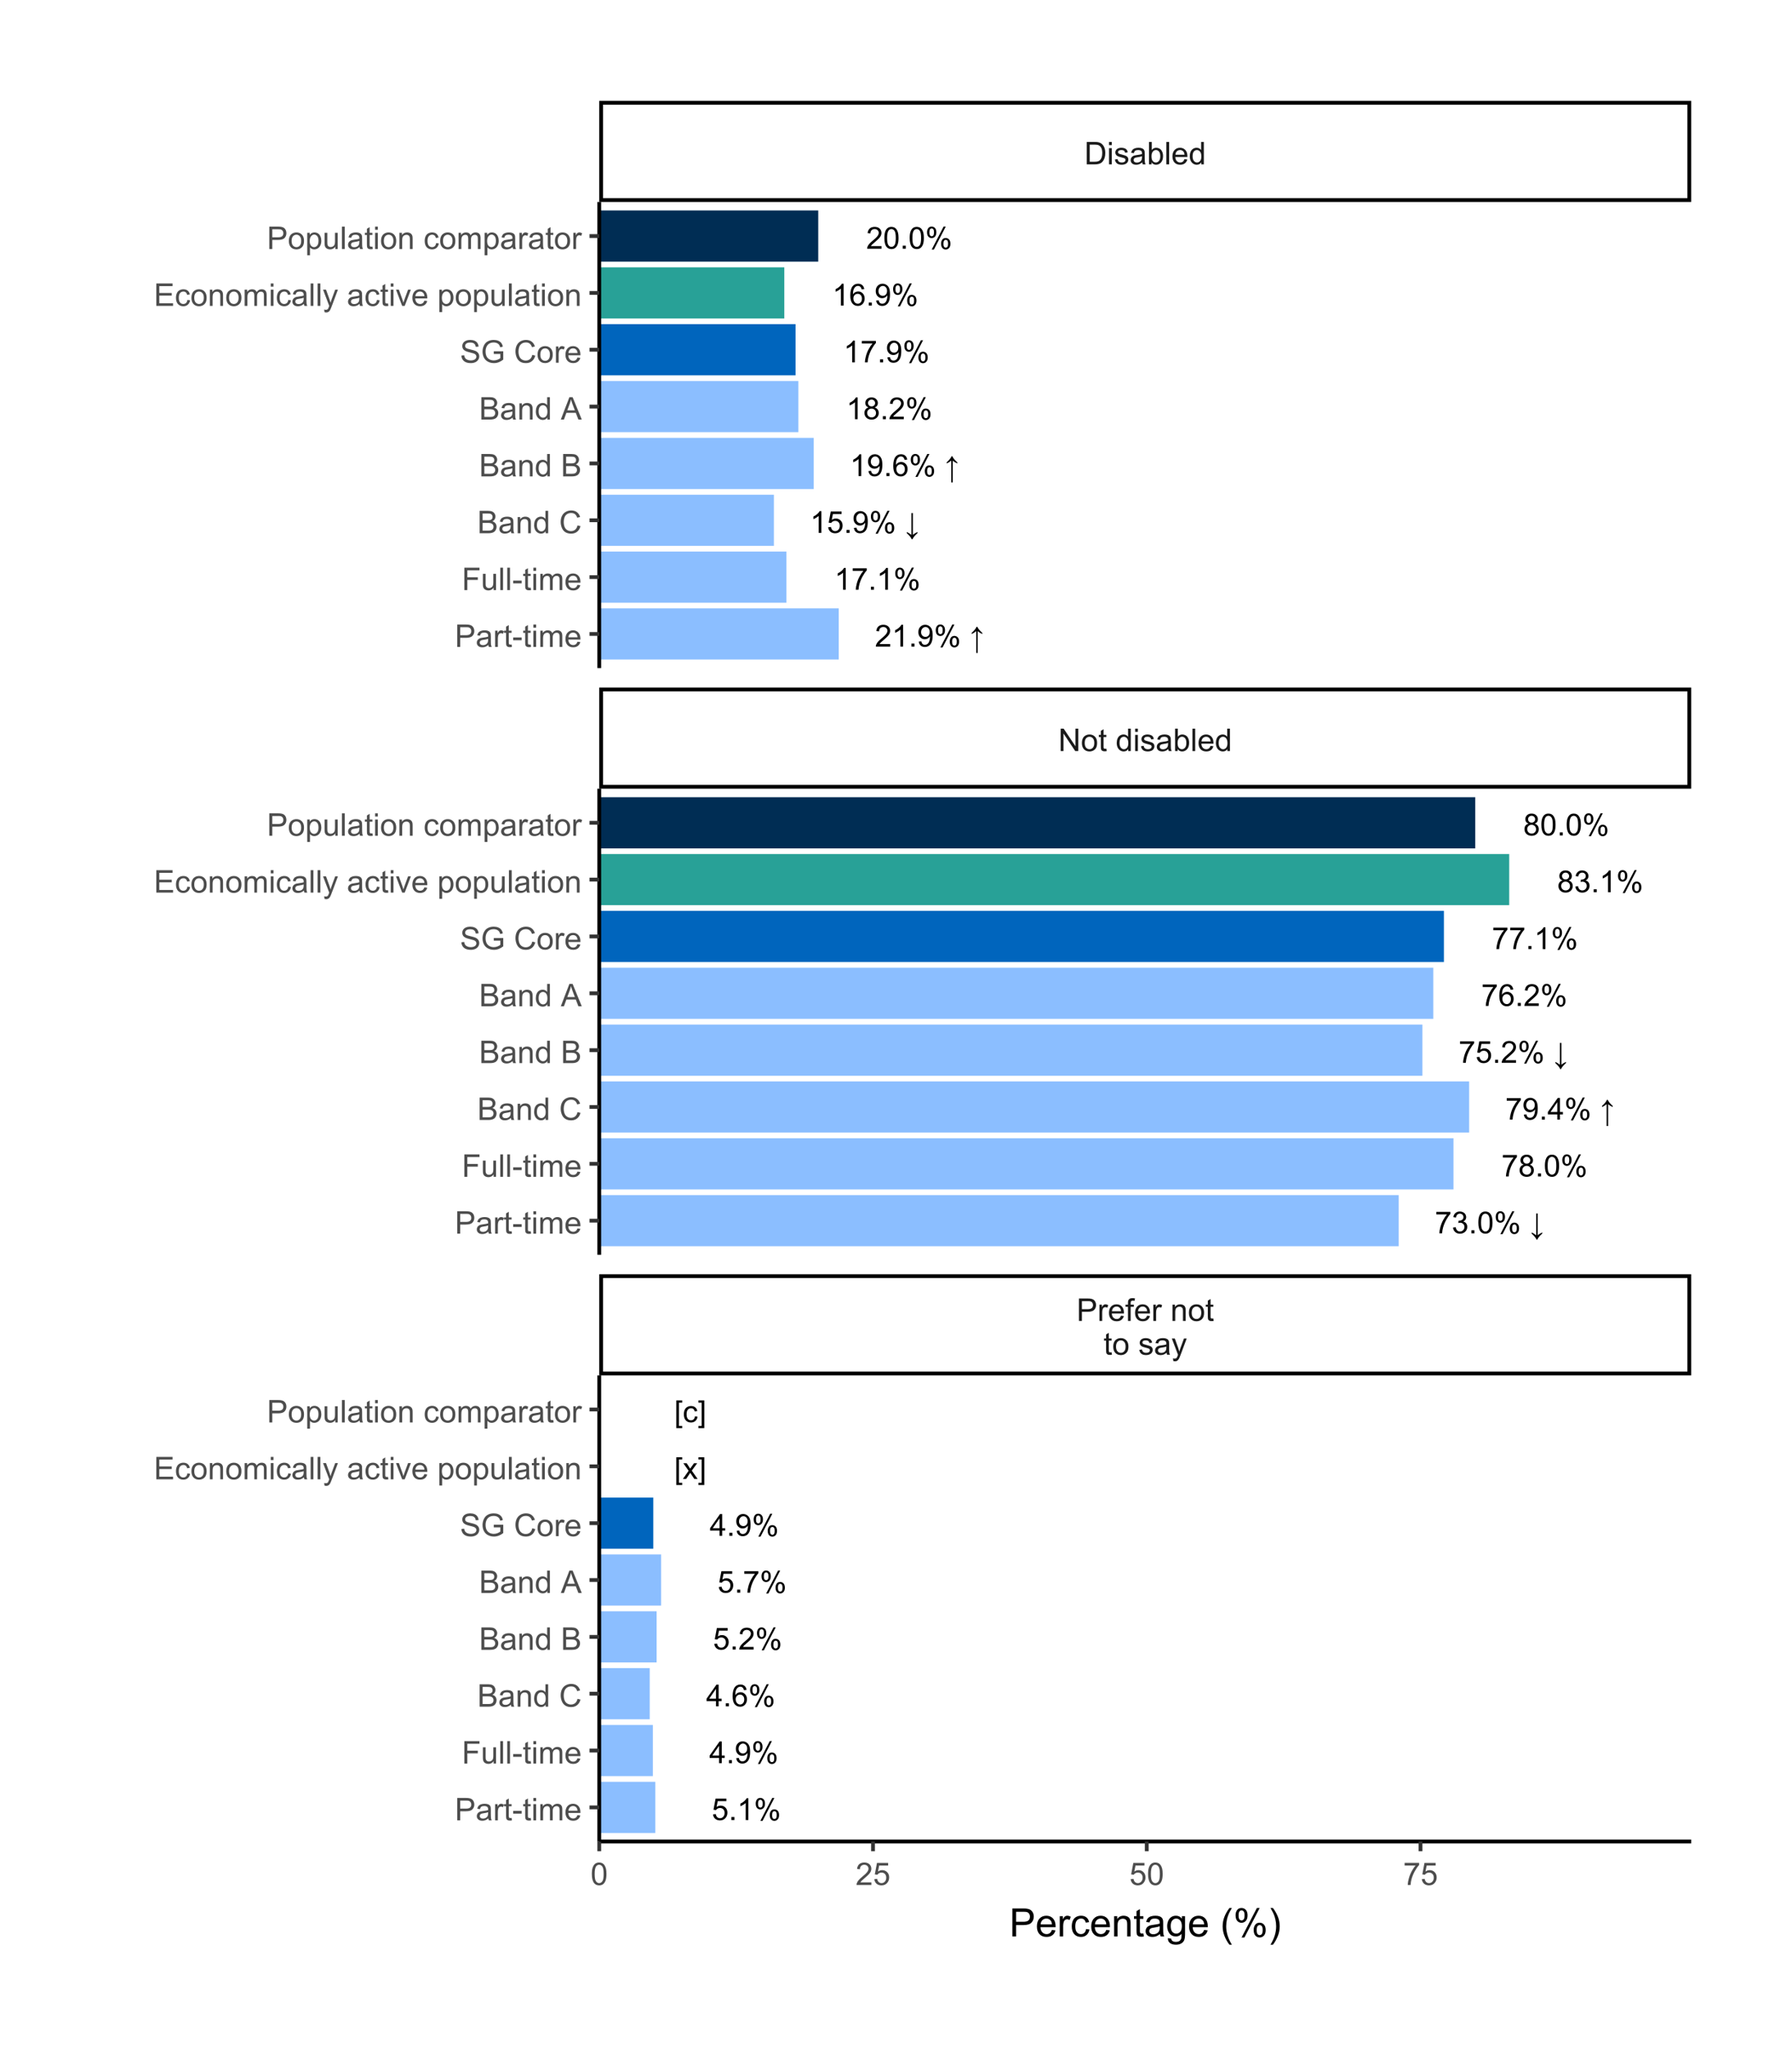 <?xml version="1.0" encoding="UTF-8"?>
<svg xmlns="http://www.w3.org/2000/svg" xmlns:xlink="http://www.w3.org/1999/xlink" width="504" height="576" viewBox="0 0 504 576">
<defs>
<g>
<g id="glyph-0-0">
<path d="M 4.297 -0.723 L 4.297 0 L 0.258 0 C 0.254 -0.18 0.281 -0.355 0.348 -0.52 C 0.449 -0.797 0.613 -1.066 0.84 -1.332 C 1.066 -1.602 1.395 -1.91 1.82 -2.258 C 2.484 -2.805 2.934 -3.234 3.168 -3.555 C 3.402 -3.871 3.52 -4.172 3.52 -4.457 C 3.52 -4.754 3.41 -5.004 3.199 -5.207 C 2.984 -5.41 2.711 -5.516 2.367 -5.516 C 2.008 -5.516 1.719 -5.406 1.5 -5.188 C 1.285 -4.973 1.176 -4.672 1.172 -4.289 L 0.398 -4.367 C 0.453 -4.941 0.652 -5.383 0.996 -5.684 C 1.34 -5.984 1.805 -6.137 2.383 -6.137 C 2.969 -6.137 3.434 -5.973 3.777 -5.648 C 4.117 -5.324 4.289 -4.918 4.289 -4.438 C 4.289 -4.195 4.238 -3.953 4.141 -3.719 C 4.039 -3.48 3.871 -3.234 3.641 -2.973 C 3.41 -2.711 3.023 -2.352 2.484 -1.895 C 2.035 -1.52 1.746 -1.262 1.617 -1.129 C 1.488 -0.992 1.383 -0.855 1.301 -0.723 Z M 4.297 -0.723 "/>
</g>
<g id="glyph-0-1">
<path d="M 3.18 0 L 2.43 0 L 2.43 -4.781 C 2.25 -4.609 2.012 -4.438 1.719 -4.266 C 1.426 -4.09 1.164 -3.961 0.93 -3.875 L 0.93 -4.602 C 1.348 -4.797 1.715 -5.039 2.031 -5.316 C 2.344 -5.598 2.566 -5.871 2.695 -6.137 L 3.18 -6.137 Z M 3.18 0 "/>
</g>
<g id="glyph-0-2">
<path d="M 0.773 0 L 0.773 -0.855 L 1.629 -0.855 L 1.629 0 Z M 0.773 0 "/>
</g>
<g id="glyph-0-3">
<path d="M 0.469 -1.414 L 1.188 -1.48 C 1.25 -1.141 1.367 -0.895 1.539 -0.742 C 1.711 -0.59 1.93 -0.512 2.199 -0.512 C 2.43 -0.512 2.633 -0.566 2.809 -0.672 C 2.98 -0.777 3.125 -0.918 3.234 -1.094 C 3.344 -1.27 3.438 -1.508 3.512 -1.809 C 3.59 -2.109 3.625 -2.414 3.625 -2.727 C 3.625 -2.758 3.625 -2.809 3.621 -2.875 C 3.473 -2.637 3.266 -2.441 3.008 -2.293 C 2.746 -2.145 2.465 -2.07 2.164 -2.07 C 1.656 -2.07 1.23 -2.254 0.879 -2.621 C 0.531 -2.988 0.355 -3.473 0.355 -4.07 C 0.355 -4.691 0.535 -5.191 0.902 -5.566 C 1.27 -5.945 1.727 -6.137 2.277 -6.137 C 2.672 -6.137 3.035 -6.027 3.367 -5.812 C 3.695 -5.602 3.945 -5.297 4.117 -4.898 C 4.285 -4.504 4.371 -3.93 4.371 -3.18 C 4.371 -2.398 4.289 -1.777 4.117 -1.316 C 3.949 -0.852 3.695 -0.5 3.363 -0.258 C 3.027 -0.016 2.633 0.105 2.184 0.105 C 1.707 0.105 1.316 -0.027 1.012 -0.293 C 0.711 -0.559 0.527 -0.934 0.469 -1.414 M 3.539 -4.109 C 3.539 -4.539 3.426 -4.883 3.195 -5.137 C 2.965 -5.387 2.691 -5.516 2.367 -5.516 C 2.035 -5.516 1.742 -5.379 1.496 -5.105 C 1.25 -4.832 1.125 -4.48 1.125 -4.047 C 1.125 -3.656 1.242 -3.344 1.477 -3.098 C 1.711 -2.855 2.004 -2.734 2.348 -2.734 C 2.695 -2.734 2.98 -2.855 3.203 -3.098 C 3.426 -3.344 3.539 -3.68 3.539 -4.109 Z M 3.539 -4.109 "/>
</g>
<g id="glyph-0-4">
<path d="M 0.496 -4.645 C 0.496 -5.078 0.605 -5.449 0.824 -5.754 C 1.043 -6.062 1.363 -6.215 1.781 -6.215 C 2.164 -6.215 2.48 -6.078 2.73 -5.805 C 2.984 -5.531 3.109 -5.129 3.109 -4.598 C 3.109 -4.082 2.98 -3.684 2.727 -3.402 C 2.473 -3.125 2.16 -2.984 1.789 -2.984 C 1.418 -2.984 1.109 -3.121 0.863 -3.398 C 0.617 -3.672 0.496 -4.086 0.496 -4.645 M 1.801 -5.699 C 1.613 -5.699 1.461 -5.617 1.336 -5.457 C 1.211 -5.293 1.148 -5 1.148 -4.566 C 1.148 -4.176 1.211 -3.902 1.34 -3.742 C 1.465 -3.582 1.617 -3.5 1.801 -3.5 C 1.988 -3.5 2.145 -3.582 2.27 -3.742 C 2.395 -3.902 2.453 -4.199 2.453 -4.625 C 2.453 -5.02 2.391 -5.297 2.266 -5.457 C 2.141 -5.617 1.988 -5.699 1.801 -5.699 M 1.805 0.227 L 5.148 -6.215 L 5.754 -6.215 L 2.426 0.227 L 1.805 0.227 M 4.445 -1.434 C 4.445 -1.871 4.559 -2.246 4.777 -2.547 C 4.996 -2.852 5.316 -3.004 5.734 -3.004 C 6.117 -3.004 6.438 -2.867 6.688 -2.594 C 6.938 -2.32 7.066 -1.918 7.066 -1.387 C 7.066 -0.871 6.938 -0.473 6.684 -0.195 C 6.43 0.086 6.113 0.227 5.738 0.227 C 5.371 0.227 5.062 0.086 4.816 -0.191 C 4.57 -0.465 4.445 -0.879 4.445 -1.434 M 5.754 -2.488 C 5.566 -2.488 5.41 -2.406 5.285 -2.246 C 5.164 -2.086 5.102 -1.789 5.102 -1.359 C 5.102 -0.969 5.164 -0.695 5.289 -0.535 C 5.414 -0.371 5.566 -0.293 5.75 -0.293 C 5.945 -0.293 6.102 -0.371 6.227 -0.535 C 6.348 -0.695 6.41 -0.988 6.41 -1.418 C 6.41 -1.812 6.348 -2.09 6.223 -2.25 C 6.098 -2.41 5.941 -2.488 5.754 -2.488 Z M 5.754 -2.488 "/>
</g>
<g id="glyph-0-5">
</g>
<g id="glyph-0-6">
<path d="M 0.637 -3.859 C 1.039 -4.23 1.348 -4.547 1.559 -4.816 C 1.766 -5.086 1.922 -5.344 2.027 -5.582 L 2.219 -5.582 C 2.348 -5.305 2.516 -5.039 2.723 -4.781 C 2.93 -4.523 3.234 -4.215 3.633 -3.855 L 3.633 -3.535 C 3.074 -3.797 2.648 -4.07 2.348 -4.355 L 2.348 1.789 L 1.926 1.789 L 1.926 -4.355 C 1.66 -4.145 1.461 -3.996 1.328 -3.914 C 1.195 -3.832 0.965 -3.707 0.637 -3.543 Z M 0.637 -3.859 "/>
</g>
<g id="glyph-0-7">
<path d="M 0.402 -5.309 L 0.402 -6.031 L 4.359 -6.031 L 4.359 -5.449 C 3.969 -5.035 3.586 -4.484 3.203 -3.797 C 2.82 -3.109 2.527 -2.406 2.316 -1.68 C 2.168 -1.168 2.07 -0.609 2.031 0 L 1.258 0 C 1.266 -0.48 1.363 -1.062 1.543 -1.742 C 1.723 -2.422 1.98 -3.078 2.32 -3.711 C 2.656 -4.344 3.016 -4.875 3.398 -5.309 Z M 0.402 -5.309 "/>
</g>
<g id="glyph-0-8">
<path d="M 0.355 -1.602 L 1.141 -1.668 C 1.199 -1.285 1.336 -0.996 1.547 -0.801 C 1.762 -0.609 2.016 -0.512 2.316 -0.512 C 2.68 -0.512 2.984 -0.648 3.234 -0.922 C 3.484 -1.195 3.609 -1.555 3.609 -2.004 C 3.609 -2.434 3.488 -2.77 3.25 -3.016 C 3.008 -3.266 2.695 -3.387 2.305 -3.387 C 2.062 -3.387 1.844 -3.332 1.652 -3.223 C 1.457 -3.113 1.305 -2.973 1.191 -2.797 L 0.488 -2.887 L 1.078 -6.027 L 4.117 -6.027 L 4.117 -5.309 L 1.68 -5.309 L 1.352 -3.668 C 1.719 -3.922 2.102 -4.051 2.504 -4.051 C 3.039 -4.051 3.488 -3.867 3.855 -3.496 C 4.223 -3.129 4.406 -2.652 4.406 -2.07 C 4.406 -1.52 4.246 -1.039 3.922 -0.637 C 3.531 -0.145 2.996 0.105 2.316 0.105 C 1.762 0.105 1.309 -0.051 0.957 -0.363 C 0.605 -0.672 0.402 -1.086 0.355 -1.602 Z M 0.355 -1.602 "/>
</g>
<g id="glyph-0-9">
<path d="M 0.637 0.066 L 0.637 -0.25 C 0.969 -0.086 1.199 0.039 1.328 0.121 C 1.461 0.203 1.66 0.352 1.926 0.562 L 1.926 -5.582 L 2.348 -5.582 L 2.348 0.562 C 2.648 0.277 3.074 0.004 3.633 -0.258 L 3.633 0.062 C 3.234 0.422 2.93 0.73 2.723 0.988 C 2.516 1.246 2.348 1.512 2.219 1.789 L 2.027 1.789 C 1.922 1.551 1.766 1.293 1.559 1.023 C 1.348 0.754 1.039 0.438 0.637 0.066 Z M 0.637 0.066 "/>
</g>
<g id="glyph-0-10">
<path d="M 4.246 -4.613 L 3.5 -4.555 C 3.434 -4.852 3.34 -5.062 3.219 -5.199 C 3.016 -5.41 2.766 -5.52 2.469 -5.52 C 2.227 -5.52 2.02 -5.453 1.84 -5.316 C 1.602 -5.145 1.414 -4.895 1.281 -4.562 C 1.145 -4.234 1.074 -3.762 1.066 -3.152 C 1.246 -3.426 1.469 -3.629 1.73 -3.762 C 1.992 -3.898 2.266 -3.965 2.551 -3.965 C 3.051 -3.965 3.477 -3.781 3.828 -3.41 C 4.18 -3.043 4.355 -2.566 4.355 -1.984 C 4.355 -1.602 4.273 -1.242 4.109 -0.914 C 3.941 -0.586 3.715 -0.332 3.426 -0.16 C 3.137 0.016 2.809 0.105 2.441 0.105 C 1.816 0.105 1.309 -0.125 0.914 -0.586 C 0.52 -1.047 0.32 -1.805 0.32 -2.859 C 0.32 -4.039 0.539 -4.898 0.977 -5.434 C 1.355 -5.902 1.867 -6.137 2.512 -6.137 C 2.992 -6.137 3.387 -6 3.695 -5.73 C 4 -5.461 4.188 -5.09 4.246 -4.613 M 1.184 -1.98 C 1.184 -1.723 1.238 -1.473 1.348 -1.238 C 1.457 -1 1.613 -0.82 1.809 -0.699 C 2.008 -0.574 2.215 -0.512 2.43 -0.512 C 2.746 -0.512 3.02 -0.641 3.246 -0.895 C 3.477 -1.152 3.59 -1.5 3.59 -1.938 C 3.59 -2.359 3.477 -2.691 3.25 -2.938 C 3.027 -3.18 2.742 -3.301 2.402 -3.301 C 2.062 -3.301 1.773 -3.18 1.539 -2.938 C 1.301 -2.691 1.184 -2.375 1.184 -1.98 Z M 1.184 -1.98 "/>
</g>
<g id="glyph-0-11">
<path d="M 1.508 -3.312 C 1.199 -3.426 0.969 -3.59 0.816 -3.801 C 0.668 -4.012 0.594 -4.266 0.594 -4.559 C 0.594 -5.004 0.75 -5.379 1.07 -5.68 C 1.391 -5.984 1.816 -6.137 2.348 -6.137 C 2.879 -6.137 3.309 -5.98 3.633 -5.672 C 3.961 -5.359 4.121 -4.984 4.121 -4.539 C 4.121 -4.254 4.047 -4.008 3.898 -3.801 C 3.75 -3.59 3.523 -3.426 3.223 -3.312 C 3.598 -3.191 3.883 -2.992 4.078 -2.723 C 4.273 -2.449 4.371 -2.125 4.371 -1.746 C 4.371 -1.223 4.188 -0.785 3.816 -0.43 C 3.449 -0.074 2.961 0.105 2.359 0.105 C 1.758 0.105 1.27 -0.074 0.898 -0.43 C 0.531 -0.789 0.348 -1.234 0.348 -1.766 C 0.348 -2.164 0.445 -2.496 0.648 -2.766 C 0.848 -3.035 1.137 -3.215 1.508 -3.312 M 1.359 -4.586 C 1.359 -4.297 1.453 -4.059 1.637 -3.875 C 1.824 -3.691 2.066 -3.602 2.363 -3.602 C 2.652 -3.602 2.891 -3.691 3.074 -3.875 C 3.258 -4.055 3.352 -4.277 3.352 -4.543 C 3.352 -4.816 3.254 -5.051 3.066 -5.238 C 2.875 -5.426 2.637 -5.52 2.355 -5.52 C 2.07 -5.52 1.832 -5.426 1.641 -5.242 C 1.453 -5.059 1.359 -4.84 1.359 -4.586 M 1.117 -1.762 C 1.117 -1.551 1.168 -1.344 1.27 -1.141 C 1.371 -0.941 1.52 -0.785 1.723 -0.676 C 1.922 -0.566 2.137 -0.512 2.367 -0.512 C 2.727 -0.512 3.023 -0.629 3.254 -0.859 C 3.488 -1.09 3.605 -1.383 3.605 -1.738 C 3.605 -2.098 3.484 -2.398 3.246 -2.633 C 3.004 -2.871 2.703 -2.988 2.344 -2.988 C 1.988 -2.988 1.695 -2.871 1.465 -2.637 C 1.234 -2.406 1.117 -2.113 1.117 -1.762 Z M 1.117 -1.762 "/>
</g>
<g id="glyph-0-12">
<path d="M 0.355 -3.012 C 0.355 -3.734 0.43 -4.316 0.578 -4.758 C 0.727 -5.199 0.945 -5.539 1.238 -5.777 C 1.531 -6.016 1.902 -6.137 2.348 -6.137 C 2.676 -6.137 2.961 -6.07 3.211 -5.938 C 3.457 -5.805 3.66 -5.613 3.82 -5.367 C 3.984 -5.117 4.109 -4.816 4.203 -4.457 C 4.293 -4.102 4.34 -3.617 4.34 -3.012 C 4.34 -2.297 4.266 -1.719 4.117 -1.277 C 3.969 -0.836 3.75 -0.496 3.457 -0.258 C 3.164 -0.016 2.793 0.105 2.348 0.105 C 1.758 0.105 1.293 -0.105 0.957 -0.531 C 0.555 -1.039 0.355 -1.867 0.355 -3.012 M 1.125 -3.012 C 1.125 -2.012 1.242 -1.344 1.477 -1.012 C 1.711 -0.68 2.004 -0.512 2.348 -0.512 C 2.691 -0.512 2.98 -0.68 3.215 -1.012 C 3.449 -1.348 3.566 -2.012 3.566 -3.012 C 3.566 -4.02 3.449 -4.688 3.215 -5.02 C 2.98 -5.348 2.688 -5.516 2.34 -5.516 C 1.992 -5.516 1.719 -5.367 1.512 -5.078 C 1.254 -4.703 1.125 -4.016 1.125 -3.012 Z M 1.125 -3.012 "/>
</g>
<g id="glyph-0-13">
<path d="M 0.359 -1.613 L 1.109 -1.715 C 1.195 -1.289 1.34 -0.98 1.547 -0.793 C 1.754 -0.605 2.008 -0.512 2.305 -0.512 C 2.656 -0.512 2.957 -0.637 3.199 -0.879 C 3.441 -1.125 3.562 -1.426 3.562 -1.789 C 3.562 -2.133 3.449 -2.418 3.227 -2.641 C 3 -2.863 2.715 -2.977 2.367 -2.977 C 2.227 -2.977 2.051 -2.949 1.84 -2.891 L 1.922 -3.551 C 1.973 -3.547 2.012 -3.543 2.043 -3.543 C 2.363 -3.543 2.648 -3.625 2.906 -3.793 C 3.16 -3.961 3.289 -4.215 3.289 -4.562 C 3.289 -4.84 3.195 -5.066 3.008 -5.246 C 2.824 -5.43 2.582 -5.52 2.289 -5.52 C 1.996 -5.52 1.754 -5.426 1.559 -5.242 C 1.363 -5.059 1.238 -4.785 1.184 -4.418 L 0.434 -4.551 C 0.523 -5.055 0.734 -5.445 1.059 -5.719 C 1.383 -5.996 1.789 -6.137 2.273 -6.137 C 2.605 -6.137 2.91 -6.062 3.191 -5.922 C 3.473 -5.777 3.688 -5.582 3.836 -5.336 C 3.984 -5.086 4.059 -4.824 4.059 -4.547 C 4.059 -4.281 3.988 -4.043 3.848 -3.824 C 3.707 -3.609 3.496 -3.438 3.219 -3.309 C 3.578 -3.227 3.859 -3.055 4.059 -2.789 C 4.258 -2.527 4.359 -2.199 4.359 -1.805 C 4.359 -1.27 4.164 -0.82 3.777 -0.449 C 3.387 -0.078 2.895 0.109 2.301 0.109 C 1.766 0.109 1.32 -0.051 0.965 -0.371 C 0.609 -0.691 0.41 -1.105 0.359 -1.613 Z M 0.359 -1.613 "/>
</g>
<g id="glyph-0-14">
<path d="M 2.758 0 L 2.758 -1.465 L 0.109 -1.465 L 0.109 -2.152 L 2.898 -6.109 L 3.508 -6.109 L 3.508 -2.152 L 4.336 -2.152 L 4.336 -1.465 L 3.508 -1.465 L 3.508 0 L 2.758 0 M 2.758 -2.152 L 2.758 -4.906 L 0.848 -2.152 Z M 2.758 -2.152 "/>
</g>
<g id="glyph-0-15">
<path d="M 0.578 1.695 L 0.578 -6.109 L 2.234 -6.109 L 2.234 -5.488 L 1.328 -5.488 L 1.328 1.074 L 2.234 1.074 L 2.234 1.695 Z M 0.578 1.695 "/>
</g>
<g id="glyph-0-16">
<path d="M 0.062 0 L 1.68 -2.301 L 0.184 -4.426 L 1.121 -4.426 L 1.801 -3.387 C 1.93 -3.191 2.031 -3.027 2.109 -2.891 C 2.23 -3.074 2.344 -3.238 2.445 -3.379 L 3.191 -4.426 L 4.09 -4.426 L 2.559 -2.344 L 4.207 0 L 3.285 0 L 2.375 -1.375 L 2.133 -1.746 L 0.973 0 Z M 0.062 0 "/>
</g>
<g id="glyph-0-17">
<path d="M 1.816 1.695 L 0.164 1.695 L 0.164 1.074 L 1.066 1.074 L 1.066 -5.488 L 0.164 -5.488 L 0.164 -6.109 L 1.816 -6.109 Z M 1.816 1.695 "/>
</g>
<g id="glyph-0-18">
<path d="M 3.449 -1.621 L 4.188 -1.527 C 4.109 -1.016 3.902 -0.617 3.57 -0.332 C 3.238 -0.043 2.828 0.102 2.348 0.102 C 1.742 0.102 1.254 -0.098 0.887 -0.492 C 0.516 -0.891 0.332 -1.457 0.332 -2.195 C 0.332 -2.676 0.414 -3.094 0.57 -3.449 C 0.73 -3.809 0.969 -4.078 1.293 -4.258 C 1.617 -4.438 1.969 -4.527 2.352 -4.527 C 2.832 -4.527 3.223 -4.406 3.531 -4.16 C 3.836 -3.918 4.031 -3.574 4.117 -3.125 L 3.387 -3.012 C 3.32 -3.312 3.195 -3.535 3.02 -3.684 C 2.844 -3.836 2.629 -3.91 2.379 -3.91 C 2.004 -3.91 1.695 -3.773 1.457 -3.504 C 1.223 -3.23 1.105 -2.805 1.105 -2.219 C 1.105 -1.621 1.219 -1.191 1.445 -0.922 C 1.676 -0.652 1.973 -0.516 2.34 -0.516 C 2.633 -0.516 2.879 -0.605 3.074 -0.789 C 3.273 -0.969 3.398 -1.246 3.449 -1.621 Z M 3.449 -1.621 "/>
</g>
<g id="glyph-1-0">
<path d="M 0.68 0 L 0.68 -6.301 L 3.055 -6.301 C 3.473 -6.301 3.793 -6.277 4.012 -6.238 C 4.324 -6.188 4.582 -6.09 4.789 -5.945 C 5 -5.801 5.168 -5.598 5.297 -5.336 C 5.422 -5.074 5.488 -4.789 5.488 -4.477 C 5.488 -3.941 5.316 -3.488 4.977 -3.117 C 4.637 -2.746 4.02 -2.562 3.129 -2.562 L 1.512 -2.562 L 1.512 0 L 0.68 0 M 1.512 -3.305 L 3.141 -3.305 C 3.68 -3.305 4.062 -3.406 4.289 -3.605 C 4.516 -3.805 4.629 -4.086 4.629 -4.453 C 4.629 -4.715 4.562 -4.941 4.43 -5.129 C 4.293 -5.316 4.121 -5.441 3.902 -5.5 C 3.762 -5.539 3.504 -5.555 3.125 -5.555 L 1.512 -5.555 Z M 1.512 -3.305 "/>
</g>
<g id="glyph-1-1">
<path d="M 0.57 0 L 0.57 -4.562 L 1.266 -4.562 L 1.266 -3.871 C 1.445 -4.195 1.609 -4.41 1.758 -4.512 C 1.91 -4.613 2.074 -4.668 2.258 -4.668 C 2.516 -4.668 2.781 -4.582 3.051 -4.418 L 2.785 -3.699 C 2.594 -3.812 2.406 -3.867 2.219 -3.867 C 2.047 -3.867 1.895 -3.816 1.762 -3.715 C 1.629 -3.613 1.531 -3.473 1.473 -3.293 C 1.387 -3.016 1.344 -2.715 1.344 -2.391 L 1.344 0 Z M 0.57 0 "/>
</g>
<g id="glyph-1-2">
<path d="M 3.703 -1.469 L 4.504 -1.371 C 4.379 -0.902 4.145 -0.543 3.805 -0.285 C 3.461 -0.027 3.027 0.102 2.496 0.102 C 1.828 0.102 1.301 -0.102 0.91 -0.512 C 0.52 -0.926 0.32 -1.5 0.32 -2.242 C 0.32 -3.012 0.52 -3.605 0.914 -4.031 C 1.312 -4.453 1.824 -4.668 2.453 -4.668 C 3.062 -4.668 3.562 -4.457 3.949 -4.043 C 4.336 -3.629 4.527 -3.043 4.527 -2.289 C 4.527 -2.246 4.527 -2.176 4.523 -2.086 L 1.121 -2.086 C 1.148 -1.582 1.293 -1.199 1.547 -0.934 C 1.801 -0.664 2.121 -0.531 2.5 -0.531 C 2.785 -0.531 3.027 -0.605 3.227 -0.758 C 3.426 -0.906 3.586 -1.145 3.703 -1.469 M 1.164 -2.719 L 3.711 -2.719 C 3.68 -3.105 3.582 -3.391 3.422 -3.582 C 3.176 -3.883 2.855 -4.031 2.461 -4.031 C 2.105 -4.031 1.809 -3.91 1.566 -3.676 C 1.324 -3.438 1.191 -3.117 1.164 -2.719 Z M 1.164 -2.719 "/>
</g>
<g id="glyph-1-3">
<path d="M 0.766 0 L 0.766 -3.961 L 0.082 -3.961 L 0.082 -4.562 L 0.766 -4.562 L 0.766 -5.047 C 0.766 -5.355 0.793 -5.582 0.848 -5.73 C 0.922 -5.934 1.051 -6.094 1.238 -6.219 C 1.426 -6.344 1.691 -6.406 2.027 -6.406 C 2.246 -6.406 2.488 -6.383 2.75 -6.328 L 2.633 -5.656 C 2.473 -5.684 2.32 -5.699 2.18 -5.699 C 1.945 -5.699 1.777 -5.648 1.68 -5.547 C 1.582 -5.445 1.535 -5.258 1.535 -4.984 L 1.535 -4.562 L 2.422 -4.562 L 2.422 -3.961 L 1.535 -3.961 L 1.535 0 Z M 0.766 0 "/>
</g>
<g id="glyph-1-4">
</g>
<g id="glyph-1-5">
<path d="M 0.578 0 L 0.578 -4.562 L 1.277 -4.562 L 1.277 -3.914 C 1.609 -4.414 2.094 -4.668 2.727 -4.668 C 3.004 -4.668 3.258 -4.617 3.488 -4.52 C 3.719 -4.418 3.891 -4.289 4.004 -4.129 C 4.121 -3.969 4.199 -3.777 4.246 -3.559 C 4.273 -3.414 4.289 -3.164 4.289 -2.805 L 4.289 0 L 3.516 0 L 3.516 -2.777 C 3.516 -3.09 3.484 -3.328 3.426 -3.484 C 3.363 -3.641 3.258 -3.762 3.105 -3.855 C 2.953 -3.949 2.773 -3.996 2.566 -3.996 C 2.234 -3.996 1.953 -3.891 1.711 -3.684 C 1.473 -3.473 1.352 -3.078 1.352 -2.492 L 1.352 0 Z M 0.578 0 "/>
</g>
<g id="glyph-1-6">
<path d="M 0.293 -2.281 C 0.293 -3.125 0.527 -3.754 0.996 -4.16 C 1.391 -4.496 1.867 -4.668 2.434 -4.668 C 3.059 -4.668 3.57 -4.461 3.969 -4.051 C 4.367 -3.641 4.566 -3.07 4.566 -2.348 C 4.566 -1.758 4.48 -1.297 4.305 -0.961 C 4.129 -0.625 3.871 -0.363 3.535 -0.176 C 3.199 0.012 2.832 0.102 2.434 0.102 C 1.793 0.102 1.277 -0.102 0.883 -0.512 C 0.488 -0.922 0.293 -1.512 0.293 -2.281 M 1.086 -2.281 C 1.086 -1.699 1.215 -1.258 1.469 -0.969 C 1.723 -0.68 2.047 -0.531 2.434 -0.531 C 2.816 -0.531 3.137 -0.68 3.391 -0.973 C 3.645 -1.262 3.773 -1.707 3.773 -2.309 C 3.773 -2.871 3.645 -3.301 3.387 -3.59 C 3.133 -3.879 2.812 -4.027 2.434 -4.027 C 2.047 -4.027 1.723 -3.883 1.469 -3.594 C 1.215 -3.305 1.086 -2.867 1.086 -2.281 Z M 1.086 -2.281 "/>
</g>
<g id="glyph-1-7">
<path d="M 2.27 -0.691 L 2.379 -0.008 C 2.164 0.039 1.969 0.059 1.797 0.059 C 1.516 0.059 1.297 0.016 1.145 -0.074 C 0.988 -0.16 0.879 -0.277 0.816 -0.422 C 0.754 -0.566 0.723 -0.871 0.723 -1.336 L 0.723 -3.961 L 0.156 -3.961 L 0.156 -4.562 L 0.723 -4.562 L 0.723 -5.695 L 1.492 -6.156 L 1.492 -4.562 L 2.27 -4.562 L 2.27 -3.961 L 1.492 -3.961 L 1.492 -1.293 C 1.492 -1.074 1.504 -0.93 1.531 -0.867 C 1.559 -0.805 1.602 -0.754 1.664 -0.719 C 1.727 -0.68 1.816 -0.66 1.93 -0.66 C 2.016 -0.66 2.129 -0.672 2.27 -0.691 Z M 2.27 -0.691 "/>
</g>
<g id="glyph-1-8">
<path d="M 0.27 -1.363 L 1.035 -1.484 C 1.078 -1.176 1.199 -0.941 1.395 -0.777 C 1.59 -0.613 1.863 -0.531 2.219 -0.531 C 2.574 -0.531 2.836 -0.605 3.008 -0.75 C 3.18 -0.895 3.266 -1.062 3.266 -1.258 C 3.266 -1.434 3.191 -1.57 3.039 -1.672 C 2.934 -1.742 2.668 -1.828 2.246 -1.934 C 1.68 -2.078 1.285 -2.199 1.066 -2.305 C 0.848 -2.41 0.684 -2.555 0.57 -2.738 C 0.457 -2.926 0.398 -3.129 0.398 -3.352 C 0.398 -3.555 0.445 -3.742 0.539 -3.918 C 0.633 -4.09 0.758 -4.234 0.918 -4.348 C 1.039 -4.438 1.203 -4.512 1.41 -4.574 C 1.621 -4.637 1.844 -4.668 2.078 -4.668 C 2.438 -4.668 2.754 -4.613 3.023 -4.512 C 3.293 -4.41 3.492 -4.27 3.621 -4.094 C 3.75 -3.918 3.84 -3.68 3.891 -3.387 L 3.133 -3.281 C 3.098 -3.52 3 -3.699 2.832 -3.832 C 2.668 -3.965 2.438 -4.031 2.137 -4.031 C 1.781 -4.031 1.527 -3.973 1.375 -3.855 C 1.223 -3.738 1.148 -3.598 1.148 -3.441 C 1.148 -3.34 1.18 -3.25 1.242 -3.172 C 1.305 -3.09 1.402 -3.02 1.539 -2.965 C 1.617 -2.938 1.844 -2.871 2.223 -2.766 C 2.77 -2.621 3.148 -2.5 3.367 -2.41 C 3.582 -2.316 3.754 -2.18 3.875 -2.004 C 4 -1.824 4.059 -1.605 4.062 -1.34 C 4.059 -1.082 3.984 -0.84 3.836 -0.613 C 3.684 -0.383 3.469 -0.207 3.184 -0.082 C 2.902 0.039 2.578 0.102 2.223 0.102 C 1.629 0.102 1.176 -0.02 0.867 -0.266 C 0.555 -0.512 0.355 -0.879 0.27 -1.363 Z M 0.27 -1.363 "/>
</g>
<g id="glyph-1-9">
<path d="M 3.559 -0.562 C 3.27 -0.32 2.996 -0.148 2.73 -0.047 C 2.465 0.055 2.18 0.102 1.879 0.102 C 1.375 0.102 0.992 -0.02 0.723 -0.266 C 0.453 -0.508 0.316 -0.82 0.316 -1.203 C 0.316 -1.426 0.367 -1.629 0.469 -1.816 C 0.57 -2 0.707 -2.148 0.871 -2.262 C 1.035 -2.371 1.219 -2.457 1.426 -2.516 C 1.578 -2.555 1.809 -2.594 2.113 -2.629 C 2.738 -2.703 3.199 -2.793 3.492 -2.895 C 3.496 -3.004 3.496 -3.07 3.496 -3.098 C 3.496 -3.414 3.426 -3.637 3.277 -3.766 C 3.082 -3.938 2.789 -4.027 2.398 -4.027 C 2.035 -4.027 1.766 -3.961 1.594 -3.836 C 1.418 -3.707 1.289 -3.48 1.207 -3.16 L 0.453 -3.262 C 0.52 -3.586 0.633 -3.848 0.789 -4.047 C 0.949 -4.246 1.176 -4.398 1.473 -4.504 C 1.773 -4.613 2.117 -4.668 2.508 -4.668 C 2.898 -4.668 3.215 -4.621 3.461 -4.527 C 3.703 -4.438 3.883 -4.32 3.996 -4.184 C 4.109 -4.043 4.191 -3.867 4.238 -3.656 C 4.262 -3.523 4.273 -3.289 4.273 -2.945 L 4.273 -1.914 C 4.273 -1.191 4.293 -0.738 4.324 -0.547 C 4.359 -0.355 4.422 -0.176 4.52 0 L 3.711 0 C 3.633 -0.16 3.582 -0.348 3.559 -0.562 M 3.492 -2.289 C 3.211 -2.176 2.793 -2.078 2.23 -2 C 1.91 -1.953 1.688 -1.902 1.555 -1.844 C 1.422 -1.785 1.32 -1.703 1.25 -1.594 C 1.18 -1.48 1.145 -1.359 1.145 -1.227 C 1.145 -1.02 1.223 -0.848 1.379 -0.711 C 1.535 -0.57 1.762 -0.504 2.062 -0.504 C 2.359 -0.504 2.625 -0.566 2.859 -0.699 C 3.09 -0.828 3.262 -1.008 3.367 -1.234 C 3.453 -1.406 3.492 -1.664 3.492 -2.008 Z M 3.492 -2.289 "/>
</g>
<g id="glyph-1-10">
<path d="M 0.547 1.758 L 0.461 1.031 C 0.629 1.078 0.777 1.102 0.902 1.102 C 1.074 1.102 1.211 1.07 1.316 1.016 C 1.418 0.957 1.504 0.875 1.57 0.773 C 1.617 0.695 1.695 0.504 1.805 0.199 C 1.82 0.156 1.844 0.09 1.875 0.008 L 0.141 -4.562 L 0.977 -4.562 L 1.926 -1.922 C 2.047 -1.586 2.16 -1.234 2.258 -0.863 C 2.344 -1.219 2.449 -1.566 2.574 -1.902 L 3.551 -4.562 L 4.324 -4.562 L 2.586 0.078 C 2.402 0.578 2.258 0.926 2.152 1.113 C 2.016 1.367 1.859 1.555 1.68 1.672 C 1.504 1.793 1.289 1.852 1.043 1.852 C 0.895 1.852 0.73 1.82 0.547 1.758 Z M 0.547 1.758 "/>
</g>
<g id="glyph-1-11">
<path d="M 0.672 0 L 0.672 -6.301 L 1.527 -6.301 L 4.836 -1.352 L 4.836 -6.301 L 5.633 -6.301 L 5.633 0 L 4.777 0 L 1.469 -4.949 L 1.469 0 Z M 0.672 0 "/>
</g>
<g id="glyph-1-12">
<path d="M 3.539 0 L 3.539 -0.574 C 3.25 -0.125 2.824 0.102 2.266 0.102 C 1.902 0.102 1.566 0.004 1.262 -0.199 C 0.957 -0.398 0.719 -0.68 0.551 -1.039 C 0.383 -1.398 0.301 -1.809 0.301 -2.277 C 0.301 -2.734 0.375 -3.145 0.527 -3.516 C 0.68 -3.887 0.906 -4.172 1.211 -4.371 C 1.516 -4.566 1.855 -4.668 2.23 -4.668 C 2.504 -4.668 2.75 -4.609 2.965 -4.492 C 3.18 -4.375 3.355 -4.227 3.488 -4.039 L 3.488 -6.301 L 4.258 -6.301 L 4.258 0 L 3.539 0 M 1.094 -2.277 C 1.094 -1.691 1.219 -1.258 1.465 -0.969 C 1.711 -0.676 2.004 -0.531 2.336 -0.531 C 2.676 -0.531 2.961 -0.672 3.199 -0.949 C 3.434 -1.223 3.555 -1.645 3.555 -2.211 C 3.555 -2.836 3.434 -3.297 3.191 -3.59 C 2.953 -3.879 2.656 -4.027 2.305 -4.027 C 1.961 -4.027 1.672 -3.887 1.441 -3.605 C 1.211 -3.324 1.094 -2.883 1.094 -2.277 Z M 1.094 -2.277 "/>
</g>
<g id="glyph-1-13">
<path d="M 0.586 -5.41 L 0.586 -6.301 L 1.359 -6.301 L 1.359 -5.41 L 0.586 -5.41 M 0.586 0 L 0.586 -4.562 L 1.359 -4.562 L 1.359 0 Z M 0.586 0 "/>
</g>
<g id="glyph-1-14">
<path d="M 1.293 0 L 0.574 0 L 0.574 -6.301 L 1.348 -6.301 L 1.348 -4.051 C 1.676 -4.461 2.094 -4.668 2.602 -4.668 C 2.879 -4.668 3.145 -4.609 3.398 -4.496 C 3.648 -4.383 3.855 -4.223 4.016 -4.02 C 4.176 -3.816 4.305 -3.566 4.395 -3.277 C 4.488 -2.988 4.531 -2.68 4.531 -2.352 C 4.531 -1.57 4.34 -0.965 3.953 -0.539 C 3.566 -0.109 3.102 0.102 2.562 0.102 C 2.023 0.102 1.602 -0.121 1.293 -0.57 L 1.293 0 M 1.285 -2.316 C 1.285 -1.77 1.359 -1.375 1.508 -1.129 C 1.75 -0.73 2.082 -0.531 2.496 -0.531 C 2.836 -0.531 3.125 -0.68 3.375 -0.973 C 3.621 -1.266 3.742 -1.703 3.742 -2.285 C 3.742 -2.883 3.625 -3.32 3.387 -3.605 C 3.152 -3.891 2.867 -4.031 2.531 -4.031 C 2.191 -4.031 1.902 -3.883 1.656 -3.59 C 1.406 -3.297 1.285 -2.871 1.285 -2.316 Z M 1.285 -2.316 "/>
</g>
<g id="glyph-1-15">
<path d="M 0.562 0 L 0.562 -6.301 L 1.336 -6.301 L 1.336 0 Z M 0.562 0 "/>
</g>
<g id="glyph-1-16">
<path d="M 0.68 0 L 0.68 -6.301 L 2.848 -6.301 C 3.34 -6.301 3.711 -6.27 3.969 -6.211 C 4.332 -6.125 4.641 -5.977 4.895 -5.758 C 5.227 -5.477 5.477 -5.117 5.641 -4.68 C 5.805 -4.246 5.887 -3.746 5.887 -3.184 C 5.887 -2.707 5.832 -2.281 5.719 -1.914 C 5.609 -1.543 5.465 -1.238 5.289 -0.996 C 5.113 -0.754 4.922 -0.562 4.715 -0.422 C 4.508 -0.285 4.258 -0.18 3.965 -0.109 C 3.672 -0.035 3.332 0 2.953 0 L 0.68 0 M 1.512 -0.742 L 2.859 -0.742 C 3.273 -0.742 3.598 -0.781 3.836 -0.859 C 4.07 -0.938 4.258 -1.047 4.398 -1.188 C 4.598 -1.383 4.75 -1.648 4.863 -1.984 C 4.973 -2.316 5.027 -2.723 5.027 -3.195 C 5.027 -3.855 4.918 -4.363 4.703 -4.715 C 4.488 -5.07 4.223 -5.305 3.914 -5.426 C 3.691 -5.512 3.332 -5.555 2.836 -5.555 L 1.512 -5.555 Z M 1.512 -0.742 "/>
</g>
<g id="glyph-1-17">
<path d="M 0.367 -3.105 C 0.367 -3.852 0.441 -4.449 0.594 -4.906 C 0.75 -5.359 0.977 -5.711 1.277 -5.957 C 1.582 -6.203 1.961 -6.324 2.418 -6.324 C 2.758 -6.324 3.055 -6.258 3.309 -6.121 C 3.562 -5.984 3.773 -5.789 3.941 -5.531 C 4.105 -5.277 4.238 -4.965 4.332 -4.594 C 4.426 -4.227 4.473 -3.73 4.473 -3.105 C 4.473 -2.367 4.398 -1.77 4.246 -1.316 C 4.094 -0.863 3.867 -0.512 3.562 -0.266 C 3.262 -0.016 2.879 0.109 2.418 0.109 C 1.812 0.109 1.336 -0.109 0.988 -0.547 C 0.574 -1.07 0.367 -1.922 0.367 -3.105 M 1.16 -3.105 C 1.16 -2.074 1.281 -1.383 1.523 -1.043 C 1.766 -0.699 2.062 -0.527 2.418 -0.527 C 2.773 -0.527 3.074 -0.699 3.316 -1.043 C 3.559 -1.387 3.68 -2.074 3.68 -3.105 C 3.68 -4.145 3.559 -4.832 3.316 -5.172 C 3.074 -5.516 2.773 -5.684 2.41 -5.684 C 2.055 -5.684 1.773 -5.535 1.559 -5.234 C 1.293 -4.852 1.16 -4.141 1.16 -3.105 Z M 1.16 -3.105 "/>
</g>
<g id="glyph-1-18">
<path d="M 4.43 -0.742 L 4.43 0 L 0.266 0 C 0.262 -0.188 0.289 -0.367 0.355 -0.539 C 0.461 -0.82 0.633 -1.102 0.867 -1.375 C 1.098 -1.648 1.438 -1.969 1.879 -2.328 C 2.562 -2.891 3.023 -3.336 3.266 -3.664 C 3.508 -3.992 3.625 -4.301 3.625 -4.594 C 3.625 -4.898 3.516 -5.16 3.297 -5.367 C 3.078 -5.578 2.793 -5.684 2.441 -5.684 C 2.066 -5.684 1.77 -5.574 1.547 -5.352 C 1.324 -5.125 1.211 -4.816 1.207 -4.422 L 0.414 -4.504 C 0.469 -5.098 0.672 -5.547 1.027 -5.859 C 1.383 -6.168 1.859 -6.324 2.457 -6.324 C 3.062 -6.324 3.539 -6.156 3.895 -5.824 C 4.246 -5.488 4.422 -5.07 4.422 -4.578 C 4.422 -4.324 4.371 -4.078 4.266 -3.832 C 4.164 -3.59 3.992 -3.332 3.754 -3.062 C 3.516 -2.793 3.117 -2.426 2.562 -1.957 C 2.098 -1.566 1.801 -1.301 1.668 -1.164 C 1.535 -1.023 1.426 -0.883 1.34 -0.742 Z M 4.43 -0.742 "/>
</g>
<g id="glyph-1-19">
<path d="M 0.367 -1.648 L 1.176 -1.719 C 1.238 -1.324 1.379 -1.027 1.598 -0.828 C 1.816 -0.629 2.078 -0.527 2.391 -0.527 C 2.762 -0.527 3.078 -0.668 3.336 -0.949 C 3.594 -1.23 3.723 -1.602 3.723 -2.066 C 3.723 -2.508 3.598 -2.855 3.348 -3.109 C 3.102 -3.367 2.777 -3.492 2.375 -3.492 C 2.125 -3.492 1.902 -3.438 1.703 -3.324 C 1.5 -3.211 1.344 -3.062 1.23 -2.883 L 0.504 -2.977 L 1.113 -6.215 L 4.246 -6.215 L 4.246 -5.473 L 1.73 -5.473 L 1.391 -3.781 C 1.77 -4.043 2.168 -4.176 2.582 -4.176 C 3.133 -4.176 3.598 -3.984 3.977 -3.605 C 4.352 -3.223 4.543 -2.734 4.543 -2.137 C 4.543 -1.566 4.375 -1.074 4.043 -0.656 C 3.641 -0.148 3.09 0.109 2.391 0.109 C 1.816 0.109 1.348 -0.055 0.984 -0.375 C 0.625 -0.695 0.418 -1.121 0.367 -1.648 Z M 0.367 -1.648 "/>
</g>
<g id="glyph-1-20">
<path d="M 0.418 -5.473 L 0.418 -6.219 L 4.496 -6.219 L 4.496 -5.617 C 4.094 -5.188 3.695 -4.621 3.301 -3.914 C 2.91 -3.207 2.605 -2.48 2.391 -1.73 C 2.234 -1.203 2.137 -0.629 2.094 0 L 1.297 0 C 1.305 -0.496 1.402 -1.094 1.59 -1.797 C 1.777 -2.496 2.043 -3.176 2.391 -3.828 C 2.738 -4.477 3.109 -5.027 3.504 -5.473 Z M 0.418 -5.473 "/>
</g>
<g id="glyph-1-21">
<path d="M 0.281 -1.891 L 0.281 -2.668 L 2.656 -2.668 L 2.656 -1.891 Z M 0.281 -1.891 "/>
</g>
<g id="glyph-1-22">
<path d="M 0.578 0 L 0.578 -4.562 L 1.273 -4.562 L 1.273 -3.922 C 1.414 -4.148 1.605 -4.328 1.844 -4.461 C 2.082 -4.598 2.352 -4.668 2.656 -4.668 C 2.992 -4.668 3.27 -4.598 3.488 -4.457 C 3.703 -4.316 3.855 -4.121 3.945 -3.867 C 4.305 -4.398 4.773 -4.668 5.355 -4.668 C 5.805 -4.668 6.156 -4.543 6.398 -4.289 C 6.641 -4.039 6.762 -3.652 6.762 -3.133 L 6.762 0 L 5.996 0 L 5.996 -2.875 C 5.996 -3.184 5.969 -3.406 5.918 -3.543 C 5.867 -3.68 5.777 -3.789 5.645 -3.871 C 5.516 -3.953 5.359 -3.996 5.184 -3.996 C 4.859 -3.996 4.594 -3.891 4.383 -3.676 C 4.172 -3.461 4.066 -3.121 4.066 -2.652 L 4.066 0 L 3.293 0 L 3.293 -2.965 C 3.293 -3.309 3.227 -3.566 3.102 -3.738 C 2.977 -3.91 2.77 -3.996 2.484 -3.996 C 2.266 -3.996 2.066 -3.938 1.879 -3.824 C 1.695 -3.711 1.562 -3.543 1.477 -3.32 C 1.395 -3.102 1.352 -2.781 1.352 -2.367 L 1.352 0 Z M 0.578 0 "/>
</g>
<g id="glyph-1-23">
<path d="M 0.723 0 L 0.723 -6.301 L 4.973 -6.301 L 4.973 -5.555 L 1.555 -5.555 L 1.555 -3.605 L 4.512 -3.605 L 4.512 -2.863 L 1.555 -2.863 L 1.555 0 Z M 0.723 0 "/>
</g>
<g id="glyph-1-24">
<path d="M 3.57 0 L 3.57 -0.672 C 3.215 -0.156 2.734 0.102 2.121 0.102 C 1.852 0.102 1.602 0.051 1.367 -0.051 C 1.137 -0.156 0.961 -0.285 0.848 -0.441 C 0.734 -0.598 0.656 -0.789 0.609 -1.016 C 0.578 -1.164 0.562 -1.406 0.562 -1.734 L 0.562 -4.562 L 1.336 -4.562 L 1.336 -2.031 C 1.336 -1.629 1.352 -1.355 1.383 -1.215 C 1.434 -1.012 1.535 -0.852 1.691 -0.738 C 1.852 -0.621 2.047 -0.562 2.277 -0.562 C 2.508 -0.562 2.727 -0.621 2.93 -0.742 C 3.133 -0.859 3.277 -1.023 3.363 -1.227 C 3.445 -1.43 3.488 -1.73 3.488 -2.117 L 3.488 -4.562 L 4.262 -4.562 L 4.262 0 Z M 3.57 0 "/>
</g>
<g id="glyph-1-25">
<path d="M 0.645 0 L 0.645 -6.301 L 3.008 -6.301 C 3.488 -6.301 3.875 -6.234 4.164 -6.109 C 4.457 -5.98 4.684 -5.785 4.848 -5.52 C 5.016 -5.254 5.098 -4.977 5.098 -4.688 C 5.098 -4.418 5.023 -4.164 4.875 -3.926 C 4.73 -3.691 4.512 -3.496 4.215 -3.352 C 4.598 -3.238 4.891 -3.051 5.094 -2.781 C 5.297 -2.512 5.402 -2.191 5.402 -1.828 C 5.402 -1.531 5.34 -1.258 5.215 -1.004 C 5.09 -0.75 4.938 -0.555 4.754 -0.418 C 4.57 -0.281 4.34 -0.176 4.062 -0.105 C 3.785 -0.035 3.449 0 3.047 0 L 0.645 0 M 1.477 -3.652 L 2.84 -3.652 C 3.211 -3.652 3.477 -3.676 3.637 -3.727 C 3.848 -3.789 4.008 -3.895 4.113 -4.039 C 4.223 -4.184 4.273 -4.367 4.273 -4.59 C 4.273 -4.797 4.227 -4.98 4.125 -5.141 C 4.023 -5.301 3.883 -5.41 3.695 -5.469 C 3.508 -5.527 3.191 -5.555 2.738 -5.555 L 1.477 -5.555 L 1.477 -3.652 M 1.477 -0.742 L 3.047 -0.742 C 3.316 -0.742 3.504 -0.754 3.613 -0.773 C 3.805 -0.809 3.965 -0.863 4.094 -0.945 C 4.223 -1.027 4.328 -1.141 4.414 -1.297 C 4.496 -1.449 4.539 -1.625 4.539 -1.828 C 4.539 -2.062 4.477 -2.266 4.355 -2.438 C 4.238 -2.613 4.07 -2.734 3.855 -2.805 C 3.645 -2.875 3.336 -2.91 2.934 -2.91 L 1.477 -2.91 Z M 1.477 -0.742 "/>
</g>
<g id="glyph-1-26">
<path d="M 5.172 -2.207 L 6.008 -2 C 5.832 -1.312 5.52 -0.793 5.062 -0.434 C 4.609 -0.074 4.055 0.109 3.398 0.109 C 2.719 0.109 2.168 -0.031 1.742 -0.309 C 1.316 -0.582 0.992 -0.984 0.77 -1.508 C 0.551 -2.031 0.438 -2.594 0.438 -3.195 C 0.438 -3.852 0.562 -4.426 0.812 -4.914 C 1.066 -5.402 1.422 -5.773 1.883 -6.027 C 2.348 -6.281 2.855 -6.406 3.41 -6.406 C 4.043 -6.406 4.57 -6.246 5 -5.926 C 5.43 -5.605 5.73 -5.152 5.898 -4.57 L 5.078 -4.379 C 4.934 -4.836 4.723 -5.172 4.441 -5.379 C 4.164 -5.59 3.816 -5.695 3.395 -5.695 C 2.91 -5.695 2.504 -5.578 2.18 -5.344 C 1.855 -5.113 1.629 -4.801 1.496 -4.41 C 1.363 -4.02 1.297 -3.617 1.297 -3.203 C 1.297 -2.664 1.375 -2.199 1.531 -1.797 C 1.688 -1.398 1.93 -1.102 2.262 -0.902 C 2.59 -0.703 2.945 -0.605 3.332 -0.605 C 3.797 -0.605 4.191 -0.742 4.516 -1.008 C 4.84 -1.277 5.059 -1.68 5.172 -2.207 Z M 5.172 -2.207 "/>
</g>
<g id="glyph-1-27">
<path d="M -0.012 0 L 2.406 -6.301 L 3.305 -6.301 L 5.883 0 L 4.934 0 L 4.199 -1.906 L 1.562 -1.906 L 0.871 0 L -0.012 0 M 1.805 -2.586 L 3.941 -2.586 L 3.281 -4.332 C 3.082 -4.859 2.934 -5.297 2.836 -5.637 C 2.754 -5.234 2.641 -4.832 2.496 -4.434 Z M 1.805 -2.586 "/>
</g>
<g id="glyph-1-28">
<path d="M 0.395 -2.023 L 1.18 -2.094 C 1.219 -1.777 1.305 -1.52 1.441 -1.316 C 1.578 -1.113 1.789 -0.953 2.074 -0.828 C 2.363 -0.703 2.684 -0.641 3.043 -0.641 C 3.359 -0.641 3.641 -0.688 3.883 -0.781 C 4.129 -0.875 4.309 -1.008 4.43 -1.172 C 4.547 -1.336 4.605 -1.516 4.605 -1.711 C 4.605 -1.906 4.551 -2.082 4.434 -2.227 C 4.32 -2.375 4.129 -2.5 3.867 -2.602 C 3.699 -2.664 3.324 -2.77 2.746 -2.906 C 2.168 -3.047 1.762 -3.176 1.531 -3.301 C 1.23 -3.457 1.004 -3.652 0.855 -3.887 C 0.711 -4.121 0.637 -4.383 0.637 -4.672 C 0.637 -4.988 0.727 -5.285 0.906 -5.562 C 1.086 -5.84 1.352 -6.047 1.699 -6.191 C 2.043 -6.336 2.43 -6.406 2.852 -6.406 C 3.32 -6.406 3.73 -6.332 4.09 -6.18 C 4.445 -6.031 4.719 -5.809 4.91 -5.516 C 5.102 -5.227 5.207 -4.895 5.219 -4.523 L 4.422 -4.465 C 4.379 -4.863 4.234 -5.164 3.984 -5.367 C 3.738 -5.57 3.371 -5.672 2.887 -5.672 C 2.383 -5.672 2.016 -5.578 1.785 -5.395 C 1.555 -5.211 1.441 -4.988 1.441 -4.727 C 1.441 -4.5 1.52 -4.312 1.684 -4.168 C 1.844 -4.023 2.266 -3.871 2.941 -3.719 C 3.617 -3.566 4.082 -3.434 4.336 -3.316 C 4.703 -3.148 4.973 -2.934 5.148 -2.676 C 5.324 -2.414 5.41 -2.117 5.41 -1.777 C 5.41 -1.445 5.312 -1.129 5.121 -0.832 C 4.93 -0.535 4.652 -0.305 4.293 -0.141 C 3.934 0.023 3.531 0.109 3.082 0.109 C 2.512 0.109 2.031 0.023 1.648 -0.141 C 1.262 -0.309 0.961 -0.559 0.742 -0.891 C 0.523 -1.227 0.406 -1.602 0.395 -2.023 Z M 0.395 -2.023 "/>
</g>
<g id="glyph-1-29">
<path d="M 3.625 -2.469 L 3.625 -3.211 L 6.297 -3.215 L 6.297 -0.875 C 5.887 -0.551 5.461 -0.305 5.027 -0.141 C 4.594 0.023 4.145 0.109 3.688 0.109 C 3.066 0.109 2.504 -0.023 2 -0.289 C 1.496 -0.555 1.113 -0.938 0.855 -1.441 C 0.598 -1.941 0.469 -2.5 0.469 -3.121 C 0.469 -3.734 0.598 -4.305 0.852 -4.836 C 1.109 -5.367 1.477 -5.762 1.961 -6.02 C 2.441 -6.277 2.996 -6.406 3.621 -6.406 C 4.078 -6.406 4.488 -6.332 4.859 -6.184 C 5.227 -6.039 5.516 -5.832 5.723 -5.57 C 5.934 -5.305 6.09 -4.961 6.199 -4.539 L 5.449 -4.332 C 5.355 -4.652 5.238 -4.902 5.098 -5.086 C 4.957 -5.27 4.754 -5.418 4.496 -5.527 C 4.234 -5.637 3.945 -5.695 3.625 -5.695 C 3.246 -5.695 2.918 -5.637 2.637 -5.52 C 2.359 -5.402 2.137 -5.25 1.965 -5.062 C 1.797 -4.871 1.664 -4.664 1.57 -4.438 C 1.406 -4.051 1.328 -3.625 1.328 -3.172 C 1.328 -2.609 1.426 -2.141 1.617 -1.762 C 1.812 -1.383 2.094 -1.102 2.461 -0.918 C 2.832 -0.734 3.223 -0.645 3.641 -0.645 C 4 -0.645 4.352 -0.715 4.695 -0.852 C 5.039 -0.992 5.301 -1.141 5.477 -1.297 L 5.477 -2.469 Z M 3.625 -2.469 "/>
</g>
<g id="glyph-1-30">
<path d="M 0.695 0 L 0.695 -6.301 L 5.25 -6.301 L 5.25 -5.555 L 1.531 -5.555 L 1.531 -3.625 L 5.016 -3.625 L 5.016 -2.887 L 1.531 -2.887 L 1.531 -0.742 L 5.398 -0.742 L 5.398 0 Z M 0.695 0 "/>
</g>
<g id="glyph-1-31">
<path d="M 3.559 -1.672 L 4.32 -1.574 C 4.234 -1.047 4.023 -0.637 3.68 -0.34 C 3.34 -0.047 2.918 0.102 2.418 0.102 C 1.793 0.102 1.293 -0.102 0.914 -0.508 C 0.535 -0.918 0.344 -1.504 0.344 -2.266 C 0.344 -2.758 0.426 -3.188 0.59 -3.559 C 0.754 -3.926 1 -4.203 1.336 -4.391 C 1.668 -4.574 2.031 -4.668 2.422 -4.668 C 2.918 -4.668 3.324 -4.543 3.641 -4.289 C 3.953 -4.039 4.156 -3.684 4.246 -3.223 L 3.492 -3.105 C 3.422 -3.414 3.297 -3.645 3.113 -3.797 C 2.93 -3.953 2.711 -4.031 2.453 -4.031 C 2.062 -4.031 1.746 -3.891 1.504 -3.613 C 1.262 -3.332 1.141 -2.891 1.141 -2.285 C 1.141 -1.672 1.258 -1.227 1.492 -0.949 C 1.727 -0.672 2.031 -0.531 2.41 -0.531 C 2.715 -0.531 2.969 -0.625 3.172 -0.812 C 3.375 -1 3.504 -1.285 3.559 -1.672 Z M 3.559 -1.672 "/>
</g>
<g id="glyph-1-32">
<path d="M 1.848 0 L 0.113 -4.562 L 0.93 -4.562 L 1.906 -1.832 C 2.016 -1.535 2.109 -1.23 2.199 -0.91 C 2.27 -1.152 2.363 -1.441 2.488 -1.777 L 3.504 -4.562 L 4.297 -4.562 L 2.57 0 Z M 1.848 0 "/>
</g>
<g id="glyph-1-33">
<path d="M 0.578 1.75 L 0.578 -4.562 L 1.285 -4.562 L 1.285 -3.969 C 1.449 -4.203 1.637 -4.375 1.848 -4.492 C 2.059 -4.609 2.309 -4.668 2.609 -4.668 C 2.996 -4.668 3.34 -4.566 3.641 -4.367 C 3.938 -4.164 4.164 -3.883 4.312 -3.516 C 4.465 -3.152 4.543 -2.75 4.543 -2.316 C 4.543 -1.848 4.457 -1.43 4.289 -1.055 C 4.121 -0.68 3.879 -0.395 3.559 -0.195 C 3.242 0.004 2.906 0.102 2.551 0.102 C 2.293 0.102 2.062 0.047 1.859 -0.059 C 1.652 -0.168 1.484 -0.305 1.352 -0.473 L 1.352 1.75 L 0.578 1.75 M 1.281 -2.258 C 1.281 -1.668 1.398 -1.234 1.637 -0.953 C 1.875 -0.672 2.164 -0.531 2.5 -0.531 C 2.844 -0.531 3.141 -0.68 3.383 -0.969 C 3.629 -1.258 3.75 -1.711 3.75 -2.32 C 3.75 -2.902 3.633 -3.336 3.391 -3.625 C 3.152 -3.914 2.867 -4.059 2.535 -4.062 C 2.207 -4.059 1.914 -3.906 1.66 -3.598 C 1.406 -3.289 1.281 -2.844 1.281 -2.258 Z M 1.281 -2.258 "/>
</g>
<g id="glyph-2-0">
<path d="M 0.848 0 L 0.848 -7.875 L 3.82 -7.875 C 4.34 -7.875 4.742 -7.848 5.016 -7.797 C 5.402 -7.734 5.727 -7.613 5.988 -7.43 C 6.25 -7.25 6.461 -6.996 6.621 -6.672 C 6.777 -6.344 6.859 -5.988 6.859 -5.598 C 6.859 -4.926 6.645 -4.359 6.219 -3.898 C 5.793 -3.434 5.023 -3.203 3.91 -3.203 L 1.891 -3.203 L 1.891 0 L 0.848 0 M 1.891 -4.129 L 3.926 -4.129 C 4.598 -4.129 5.078 -4.254 5.359 -4.508 C 5.645 -4.758 5.785 -5.109 5.785 -5.562 C 5.785 -5.895 5.703 -6.176 5.535 -6.41 C 5.367 -6.645 5.148 -6.801 4.875 -6.875 C 4.703 -6.922 4.379 -6.945 3.906 -6.945 L 1.891 -6.945 Z M 1.891 -4.129 "/>
</g>
<g id="glyph-2-1">
<path d="M 4.629 -1.836 L 5.629 -1.715 C 5.473 -1.129 5.18 -0.676 4.754 -0.355 C 4.328 -0.031 3.781 0.129 3.121 0.129 C 2.285 0.129 1.625 -0.129 1.137 -0.641 C 0.648 -1.156 0.402 -1.875 0.402 -2.805 C 0.402 -3.762 0.648 -4.508 1.145 -5.039 C 1.637 -5.566 2.277 -5.832 3.066 -5.832 C 3.828 -5.832 4.453 -5.574 4.938 -5.055 C 5.418 -4.535 5.66 -3.805 5.66 -2.863 C 5.66 -2.805 5.66 -2.719 5.656 -2.605 L 1.402 -2.605 C 1.438 -1.977 1.613 -1.5 1.934 -1.164 C 2.254 -0.832 2.648 -0.664 3.125 -0.664 C 3.48 -0.664 3.781 -0.758 4.035 -0.945 C 4.285 -1.133 4.484 -1.43 4.629 -1.836 M 1.457 -3.398 L 4.641 -3.398 C 4.598 -3.879 4.477 -4.238 4.273 -4.48 C 3.969 -4.852 3.566 -5.039 3.078 -5.039 C 2.633 -5.039 2.262 -4.891 1.957 -4.594 C 1.656 -4.297 1.488 -3.898 1.457 -3.398 Z M 1.457 -3.398 "/>
</g>
<g id="glyph-2-2">
<path d="M 0.715 0 L 0.715 -5.703 L 1.586 -5.703 L 1.586 -4.84 C 1.805 -5.242 2.012 -5.512 2.199 -5.641 C 2.387 -5.77 2.594 -5.832 2.82 -5.832 C 3.145 -5.832 3.477 -5.73 3.812 -5.523 L 3.48 -4.625 C 3.242 -4.766 3.008 -4.832 2.773 -4.836 C 2.559 -4.832 2.371 -4.77 2.203 -4.645 C 2.035 -4.516 1.914 -4.34 1.844 -4.113 C 1.734 -3.77 1.68 -3.395 1.68 -2.984 L 1.68 0 Z M 0.715 0 "/>
</g>
<g id="glyph-2-3">
<path d="M 4.445 -2.09 L 5.398 -1.965 C 5.293 -1.312 5.027 -0.797 4.602 -0.426 C 4.172 -0.055 3.648 0.129 3.023 0.129 C 2.242 0.129 1.617 -0.125 1.141 -0.637 C 0.668 -1.148 0.43 -1.879 0.43 -2.832 C 0.43 -3.445 0.531 -3.984 0.734 -4.445 C 0.941 -4.91 1.25 -5.254 1.668 -5.488 C 2.086 -5.719 2.539 -5.832 3.031 -5.832 C 3.648 -5.832 4.156 -5.676 4.551 -5.363 C 4.941 -5.051 5.195 -4.605 5.305 -4.027 L 4.367 -3.883 C 4.277 -4.266 4.117 -4.555 3.891 -4.75 C 3.664 -4.941 3.391 -5.039 3.066 -5.039 C 2.578 -5.039 2.184 -4.863 1.879 -4.516 C 1.574 -4.164 1.422 -3.613 1.422 -2.859 C 1.422 -2.09 1.57 -1.535 1.863 -1.188 C 2.156 -0.84 2.539 -0.664 3.012 -0.664 C 3.395 -0.664 3.711 -0.781 3.965 -1.016 C 4.219 -1.246 4.379 -1.605 4.445 -2.09 Z M 4.445 -2.09 "/>
</g>
<g id="glyph-2-4">
<path d="M 0.727 0 L 0.727 -5.703 L 1.594 -5.703 L 1.594 -4.895 C 2.016 -5.52 2.621 -5.832 3.41 -5.832 C 3.754 -5.832 4.07 -5.77 4.359 -5.648 C 4.648 -5.523 4.863 -5.363 5.008 -5.16 C 5.148 -4.961 5.25 -4.723 5.305 -4.445 C 5.344 -4.27 5.359 -3.953 5.359 -3.508 L 5.359 0 L 4.395 0 L 4.395 -3.469 C 4.395 -3.863 4.355 -4.156 4.281 -4.352 C 4.207 -4.547 4.07 -4.703 3.879 -4.82 C 3.688 -4.938 3.465 -4.996 3.207 -4.996 C 2.793 -4.996 2.438 -4.863 2.141 -4.602 C 1.84 -4.34 1.691 -3.844 1.691 -3.117 L 1.691 0 Z M 0.727 0 "/>
</g>
<g id="glyph-2-5">
<path d="M 2.836 -0.863 L 2.977 -0.012 C 2.703 0.047 2.461 0.074 2.246 0.074 C 1.895 0.074 1.621 0.02 1.43 -0.09 C 1.234 -0.203 1.098 -0.348 1.02 -0.527 C 0.941 -0.711 0.902 -1.09 0.902 -1.672 L 0.902 -4.953 L 0.195 -4.953 L 0.195 -5.703 L 0.902 -5.703 L 0.902 -7.117 L 1.863 -7.695 L 1.863 -5.703 L 2.836 -5.703 L 2.836 -4.953 L 1.863 -4.953 L 1.863 -1.617 C 1.863 -1.34 1.879 -1.164 1.914 -1.086 C 1.949 -1.008 2.004 -0.945 2.082 -0.898 C 2.16 -0.852 2.27 -0.828 2.41 -0.828 C 2.52 -0.828 2.66 -0.84 2.836 -0.863 Z M 2.836 -0.863 "/>
</g>
<g id="glyph-2-6">
<path d="M 4.445 -0.703 C 4.09 -0.398 3.746 -0.184 3.414 -0.059 C 3.082 0.066 2.727 0.129 2.348 0.129 C 1.719 0.129 1.238 -0.023 0.902 -0.332 C 0.566 -0.637 0.398 -1.027 0.398 -1.504 C 0.398 -1.781 0.461 -2.039 0.59 -2.27 C 0.715 -2.5 0.883 -2.688 1.086 -2.824 C 1.293 -2.965 1.523 -3.07 1.781 -3.141 C 1.973 -3.191 2.258 -3.242 2.641 -3.289 C 3.422 -3.379 3.996 -3.492 4.367 -3.621 C 4.371 -3.754 4.371 -3.836 4.371 -3.871 C 4.371 -4.266 4.281 -4.543 4.098 -4.703 C 3.852 -4.922 3.484 -5.031 2.996 -5.031 C 2.543 -5.031 2.207 -4.953 1.988 -4.793 C 1.773 -4.633 1.613 -4.352 1.508 -3.949 L 0.562 -4.078 C 0.648 -4.48 0.793 -4.809 0.988 -5.059 C 1.184 -5.305 1.469 -5.496 1.844 -5.633 C 2.215 -5.766 2.645 -5.832 3.137 -5.832 C 3.625 -5.832 4.02 -5.777 4.324 -5.66 C 4.629 -5.547 4.852 -5.402 4.996 -5.23 C 5.137 -5.055 5.238 -4.836 5.297 -4.57 C 5.328 -4.406 5.344 -4.109 5.344 -3.68 L 5.344 -2.391 C 5.344 -1.492 5.363 -0.922 5.406 -0.684 C 5.445 -0.445 5.527 -0.219 5.648 0 L 4.641 0 C 4.539 -0.199 4.477 -0.434 4.445 -0.703 M 4.367 -2.863 C 4.016 -2.719 3.488 -2.598 2.789 -2.496 C 2.391 -2.441 2.109 -2.375 1.945 -2.305 C 1.781 -2.234 1.652 -2.129 1.562 -1.988 C 1.473 -1.852 1.43 -1.699 1.43 -1.531 C 1.43 -1.273 1.527 -1.059 1.723 -0.887 C 1.918 -0.715 2.203 -0.629 2.578 -0.629 C 2.949 -0.629 3.281 -0.711 3.57 -0.871 C 3.863 -1.035 4.074 -1.258 4.211 -1.543 C 4.316 -1.762 4.367 -2.082 4.367 -2.508 Z M 4.367 -2.863 "/>
</g>
<g id="glyph-2-7">
<path d="M 0.547 0.473 L 1.488 0.613 C 1.527 0.902 1.637 1.113 1.816 1.246 C 2.055 1.426 2.383 1.516 2.797 1.516 C 3.246 1.516 3.59 1.426 3.836 1.246 C 4.078 1.066 4.242 0.816 4.328 0.492 C 4.379 0.297 4.402 -0.117 4.398 -0.746 C 3.977 -0.25 3.449 0 2.82 0 C 2.035 0 1.43 -0.281 1 -0.848 C 0.57 -1.414 0.355 -2.094 0.355 -2.883 C 0.355 -3.43 0.453 -3.93 0.648 -4.391 C 0.848 -4.852 1.133 -5.207 1.508 -5.457 C 1.879 -5.707 2.32 -5.832 2.824 -5.832 C 3.5 -5.832 4.055 -5.562 4.492 -5.016 L 4.492 -5.703 L 5.383 -5.703 L 5.383 -0.773 C 5.383 0.113 5.293 0.742 5.109 1.113 C 4.93 1.484 4.645 1.777 4.25 1.992 C 3.859 2.207 3.375 2.316 2.805 2.316 C 2.125 2.316 1.574 2.16 1.156 1.855 C 0.734 1.551 0.535 1.09 0.547 0.473 M 1.348 -2.953 C 1.348 -2.207 1.496 -1.66 1.793 -1.316 C 2.09 -0.973 2.465 -0.801 2.91 -0.801 C 3.355 -0.801 3.727 -0.973 4.027 -1.312 C 4.328 -1.656 4.48 -2.191 4.48 -2.922 C 4.48 -3.621 4.324 -4.148 4.016 -4.5 C 3.707 -4.855 3.332 -5.031 2.895 -5.031 C 2.465 -5.031 2.102 -4.859 1.801 -4.508 C 1.5 -4.16 1.348 -3.641 1.348 -2.953 Z M 1.348 -2.953 "/>
</g>
<g id="glyph-2-8">
</g>
<g id="glyph-2-9">
<path d="M 2.574 2.316 C 2.039 1.641 1.59 0.855 1.219 -0.047 C 0.852 -0.949 0.664 -1.887 0.664 -2.852 C 0.664 -3.703 0.805 -4.52 1.078 -5.301 C 1.402 -6.207 1.898 -7.109 2.574 -8.008 L 3.266 -8.008 C 2.832 -7.262 2.547 -6.73 2.406 -6.414 C 2.188 -5.918 2.016 -5.402 1.891 -4.867 C 1.738 -4.195 1.66 -3.523 1.66 -2.848 C 1.66 -1.125 2.195 0.598 3.266 2.316 Z M 2.574 2.316 "/>
</g>
<g id="glyph-2-10">
<path d="M 0.641 -5.984 C 0.641 -6.547 0.781 -7.023 1.062 -7.418 C 1.348 -7.812 1.758 -8.008 2.293 -8.008 C 2.789 -8.008 3.195 -7.832 3.52 -7.48 C 3.844 -7.125 4.008 -6.609 4.008 -5.926 C 4.008 -5.258 3.844 -4.746 3.516 -4.387 C 3.188 -4.027 2.785 -3.844 2.305 -3.844 C 1.828 -3.844 1.43 -4.023 1.113 -4.379 C 0.797 -4.73 0.641 -5.266 0.641 -5.984 M 2.32 -7.344 C 2.082 -7.344 1.879 -7.238 1.723 -7.031 C 1.562 -6.824 1.484 -6.441 1.484 -5.887 C 1.484 -5.383 1.562 -5.027 1.723 -4.82 C 1.887 -4.613 2.086 -4.512 2.32 -4.512 C 2.562 -4.512 2.766 -4.617 2.926 -4.824 C 3.082 -5.031 3.164 -5.41 3.164 -5.961 C 3.164 -6.469 3.082 -6.828 2.922 -7.035 C 2.762 -7.238 2.559 -7.344 2.32 -7.344 M 2.324 0.289 L 6.633 -8.008 L 7.418 -8.008 L 3.125 0.289 L 2.324 0.289 M 5.73 -1.848 C 5.73 -2.414 5.871 -2.891 6.156 -3.285 C 6.438 -3.676 6.852 -3.871 7.391 -3.871 C 7.883 -3.871 8.293 -3.695 8.617 -3.344 C 8.941 -2.992 9.105 -2.473 9.105 -1.789 C 9.105 -1.121 8.941 -0.609 8.613 -0.25 C 8.285 0.109 7.879 0.289 7.395 0.289 C 6.918 0.289 6.523 0.113 6.207 -0.246 C 5.891 -0.602 5.73 -1.137 5.73 -1.848 M 7.418 -3.207 C 7.176 -3.207 6.973 -3.102 6.812 -2.895 C 6.652 -2.688 6.574 -2.305 6.574 -1.75 C 6.574 -1.25 6.656 -0.895 6.816 -0.688 C 6.977 -0.48 7.176 -0.375 7.414 -0.375 C 7.66 -0.375 7.863 -0.48 8.023 -0.688 C 8.18 -0.895 8.262 -1.273 8.262 -1.828 C 8.262 -2.336 8.18 -2.691 8.02 -2.898 C 7.859 -3.105 7.656 -3.207 7.418 -3.207 Z M 7.418 -3.207 "/>
</g>
<g id="glyph-2-11">
<path d="M 1.359 2.316 L 0.664 2.316 C 1.738 0.598 2.273 -1.125 2.273 -2.848 C 2.273 -3.52 2.195 -4.188 2.039 -4.852 C 1.918 -5.387 1.75 -5.902 1.531 -6.398 C 1.391 -6.719 1.102 -7.258 0.664 -8.008 L 1.359 -8.008 C 2.031 -7.109 2.531 -6.207 2.852 -5.301 C 3.129 -4.52 3.266 -3.703 3.266 -2.852 C 3.266 -1.887 3.082 -0.949 2.711 -0.047 C 2.34 0.855 1.891 1.641 1.359 2.316 Z M 1.359 2.316 "/>
</g>
</g>
<clipPath id="clip-0">
<path clip-rule="nonzero" d="M 168.539 56.77 L 475.652 56.77 L 475.652 187.793 L 168.539 187.793 Z M 168.539 56.77 "/>
</clipPath>
<clipPath id="clip-1">
<path clip-rule="nonzero" d="M 168.539 171 L 236 171 L 236 186 L 168.539 186 Z M 168.539 171 "/>
</clipPath>
<clipPath id="clip-2">
<path clip-rule="nonzero" d="M 168.539 155 L 222 155 L 222 170 L 168.539 170 Z M 168.539 155 "/>
</clipPath>
<clipPath id="clip-3">
<path clip-rule="nonzero" d="M 168.539 139 L 218 139 L 218 154 L 168.539 154 Z M 168.539 139 "/>
</clipPath>
<clipPath id="clip-4">
<path clip-rule="nonzero" d="M 168.539 123 L 229 123 L 229 138 L 168.539 138 Z M 168.539 123 "/>
</clipPath>
<clipPath id="clip-5">
<path clip-rule="nonzero" d="M 168.539 107 L 225 107 L 225 122 L 168.539 122 Z M 168.539 107 "/>
</clipPath>
<clipPath id="clip-6">
<path clip-rule="nonzero" d="M 168.539 91 L 224 91 L 224 106 L 168.539 106 Z M 168.539 91 "/>
</clipPath>
<clipPath id="clip-7">
<path clip-rule="nonzero" d="M 168.539 75 L 221 75 L 221 90 L 168.539 90 Z M 168.539 75 "/>
</clipPath>
<clipPath id="clip-8">
<path clip-rule="nonzero" d="M 168.539 59 L 231 59 L 231 74 L 168.539 74 Z M 168.539 59 "/>
</clipPath>
<clipPath id="clip-9">
<path clip-rule="nonzero" d="M 168.539 221.695 L 475.652 221.695 L 475.652 352.719 L 168.539 352.719 Z M 168.539 221.695 "/>
</clipPath>
<clipPath id="clip-10">
<path clip-rule="nonzero" d="M 168.539 335 L 394 335 L 394 351 L 168.539 351 Z M 168.539 335 "/>
</clipPath>
<clipPath id="clip-11">
<path clip-rule="nonzero" d="M 168.539 319 L 409 319 L 409 335 L 168.539 335 Z M 168.539 319 "/>
</clipPath>
<clipPath id="clip-12">
<path clip-rule="nonzero" d="M 168.539 303 L 414 303 L 414 319 L 168.539 319 Z M 168.539 303 "/>
</clipPath>
<clipPath id="clip-13">
<path clip-rule="nonzero" d="M 168.539 288 L 401 288 L 401 303 L 168.539 303 Z M 168.539 288 "/>
</clipPath>
<clipPath id="clip-14">
<path clip-rule="nonzero" d="M 168.539 272 L 404 272 L 404 287 L 168.539 287 Z M 168.539 272 "/>
</clipPath>
<clipPath id="clip-15">
<path clip-rule="nonzero" d="M 168.539 256 L 407 256 L 407 271 L 168.539 271 Z M 168.539 256 "/>
</clipPath>
<clipPath id="clip-16">
<path clip-rule="nonzero" d="M 168.539 240 L 425 240 L 425 255 L 168.539 255 Z M 168.539 240 "/>
</clipPath>
<clipPath id="clip-17">
<path clip-rule="nonzero" d="M 168.539 224 L 415 224 L 415 239 L 168.539 239 Z M 168.539 224 "/>
</clipPath>
<clipPath id="clip-18">
<path clip-rule="nonzero" d="M 168.539 386.617 L 475.652 386.617 L 475.652 517.641 L 168.539 517.641 Z M 168.539 386.617 "/>
</clipPath>
<clipPath id="clip-19">
<path clip-rule="nonzero" d="M 168.539 500 L 185 500 L 185 516 L 168.539 516 Z M 168.539 500 "/>
</clipPath>
<clipPath id="clip-20">
<path clip-rule="nonzero" d="M 168.539 484 L 184 484 L 184 500 L 168.539 500 Z M 168.539 484 "/>
</clipPath>
<clipPath id="clip-21">
<path clip-rule="nonzero" d="M 168.539 468 L 183 468 L 183 484 L 168.539 484 Z M 168.539 468 "/>
</clipPath>
<clipPath id="clip-22">
<path clip-rule="nonzero" d="M 168.539 452 L 185 452 L 185 468 L 168.539 468 Z M 168.539 452 "/>
</clipPath>
<clipPath id="clip-23">
<path clip-rule="nonzero" d="M 168.539 436 L 186 436 L 186 452 L 168.539 452 Z M 168.539 436 "/>
</clipPath>
<clipPath id="clip-24">
<path clip-rule="nonzero" d="M 168.539 420 L 184 420 L 184 436 L 168.539 436 Z M 168.539 420 "/>
</clipPath>
<clipPath id="clip-25">
<path clip-rule="nonzero" d="M 168.539 358.195 L 475.652 358.195 L 475.652 386.617 L 168.539 386.617 Z M 168.539 358.195 "/>
</clipPath>
<clipPath id="clip-26">
<path clip-rule="nonzero" d="M 168.539 193.273 L 475.652 193.273 L 475.652 221.695 L 168.539 221.695 Z M 168.539 193.273 "/>
</clipPath>
<clipPath id="clip-27">
<path clip-rule="nonzero" d="M 168.539 28.348 L 475.652 28.348 L 475.652 56.77 L 168.539 56.77 Z M 168.539 28.348 "/>
</clipPath>
</defs>
<rect x="-50.4" y="-57.6" width="604.8" height="691.2" fill="rgb(100%, 100%, 100%)" fill-opacity="1"/>
<rect x="-50.4" y="-57.6" width="604.8" height="691.2" fill="rgb(100%, 100%, 100%)" fill-opacity="1"/>
<g clip-path="url(#clip-0)">
<path fill-rule="nonzero" fill="rgb(100%, 100%, 100%)" fill-opacity="1" d="M 168.539 187.793 L 475.652 187.793 L 475.652 56.77 L 168.539 56.77 Z M 168.539 187.793 "/>
</g>
<g clip-path="url(#clip-1)">
<path fill-rule="nonzero" fill="rgb(54.51%, 74.51%, 100%)" fill-opacity="1" d="M 168.539 185.395 L 235.895 185.395 L 235.895 171.016 L 168.539 171.016 Z M 168.539 185.395 "/>
</g>
<g clip-path="url(#clip-2)">
<path fill-rule="nonzero" fill="rgb(54.51%, 74.51%, 100%)" fill-opacity="1" d="M 168.539 169.418 L 221.184 169.418 L 221.184 155.039 L 168.539 155.039 Z M 168.539 169.418 "/>
</g>
<g clip-path="url(#clip-3)">
<path fill-rule="nonzero" fill="rgb(54.51%, 74.51%, 100%)" fill-opacity="1" d="M 168.539 153.438 L 217.656 153.438 L 217.656 139.059 L 168.539 139.059 Z M 168.539 153.438 "/>
</g>
<g clip-path="url(#clip-4)">
<path fill-rule="nonzero" fill="rgb(54.51%, 74.51%, 100%)" fill-opacity="1" d="M 168.539 137.461 L 228.863 137.461 L 228.863 123.082 L 168.539 123.082 Z M 168.539 137.461 "/>
</g>
<g clip-path="url(#clip-5)">
<path fill-rule="nonzero" fill="rgb(54.51%, 74.51%, 100%)" fill-opacity="1" d="M 168.539 121.48 L 224.535 121.48 L 224.535 107.102 L 168.539 107.102 Z M 168.539 121.48 "/>
</g>
<g clip-path="url(#clip-6)">
<path fill-rule="nonzero" fill="rgb(0%, 39.608%, 74.118%)" fill-opacity="1" d="M 168.539 105.504 L 223.75 105.504 L 223.75 91.125 L 168.539 91.125 Z M 168.539 105.504 "/>
</g>
<g clip-path="url(#clip-7)">
<path fill-rule="nonzero" fill="rgb(15.686%, 63.137%, 59.216%)" fill-opacity="1" d="M 168.539 89.523 L 220.586 89.523 L 220.586 75.145 L 168.539 75.145 Z M 168.539 89.523 "/>
</g>
<g clip-path="url(#clip-8)">
<path fill-rule="nonzero" fill="rgb(0%, 17.647%, 32.941%)" fill-opacity="1" d="M 168.539 73.547 L 230.133 73.547 L 230.133 59.168 L 168.539 59.168 Z M 168.539 73.547 "/>
</g>
<g fill="rgb(0%, 0%, 0%)" fill-opacity="1">
<use xlink:href="#glyph-0-0" x="246.066" y="181.762"/>
<use xlink:href="#glyph-0-1" x="250.814" y="181.762"/>
<use xlink:href="#glyph-0-2" x="255.561" y="181.762"/>
<use xlink:href="#glyph-0-3" x="257.932" y="181.762"/>
<use xlink:href="#glyph-0-4" x="262.68" y="181.762"/>
<use xlink:href="#glyph-0-5" x="270.269" y="181.762"/>
<use xlink:href="#glyph-0-6" x="272.641" y="181.762"/>
</g>
<g fill="rgb(0%, 0%, 0%)" fill-opacity="1">
<use xlink:href="#glyph-0-1" x="234.676" y="165.781"/>
<use xlink:href="#glyph-0-7" x="239.423" y="165.781"/>
<use xlink:href="#glyph-0-2" x="244.17" y="165.781"/>
<use xlink:href="#glyph-0-1" x="246.542" y="165.781"/>
<use xlink:href="#glyph-0-4" x="251.289" y="165.781"/>
</g>
<g fill="rgb(0%, 0%, 0%)" fill-opacity="1">
<use xlink:href="#glyph-0-1" x="227.828" y="149.805"/>
<use xlink:href="#glyph-0-8" x="232.575" y="149.805"/>
<use xlink:href="#glyph-0-2" x="237.323" y="149.805"/>
<use xlink:href="#glyph-0-3" x="239.694" y="149.805"/>
<use xlink:href="#glyph-0-4" x="244.441" y="149.805"/>
<use xlink:href="#glyph-0-5" x="252.031" y="149.805"/>
<use xlink:href="#glyph-0-9" x="254.403" y="149.805"/>
</g>
<g fill="rgb(0%, 0%, 0%)" fill-opacity="1">
<use xlink:href="#glyph-0-1" x="239.039" y="133.824"/>
<use xlink:href="#glyph-0-3" x="243.786" y="133.824"/>
<use xlink:href="#glyph-0-2" x="248.534" y="133.824"/>
<use xlink:href="#glyph-0-10" x="250.905" y="133.824"/>
<use xlink:href="#glyph-0-4" x="255.652" y="133.824"/>
<use xlink:href="#glyph-0-5" x="263.242" y="133.824"/>
<use xlink:href="#glyph-0-6" x="265.613" y="133.824"/>
</g>
<g fill="rgb(0%, 0%, 0%)" fill-opacity="1">
<use xlink:href="#glyph-0-1" x="238.027" y="117.848"/>
<use xlink:href="#glyph-0-11" x="242.775" y="117.848"/>
<use xlink:href="#glyph-0-2" x="247.522" y="117.848"/>
<use xlink:href="#glyph-0-0" x="249.893" y="117.848"/>
<use xlink:href="#glyph-0-4" x="254.641" y="117.848"/>
</g>
<g fill="rgb(0%, 0%, 0%)" fill-opacity="1">
<use xlink:href="#glyph-0-1" x="237.242" y="101.867"/>
<use xlink:href="#glyph-0-7" x="241.989" y="101.867"/>
<use xlink:href="#glyph-0-2" x="246.737" y="101.867"/>
<use xlink:href="#glyph-0-3" x="249.108" y="101.867"/>
<use xlink:href="#glyph-0-4" x="253.855" y="101.867"/>
</g>
<g fill="rgb(0%, 0%, 0%)" fill-opacity="1">
<use xlink:href="#glyph-0-1" x="234.078" y="85.891"/>
<use xlink:href="#glyph-0-10" x="238.825" y="85.891"/>
<use xlink:href="#glyph-0-2" x="243.573" y="85.891"/>
<use xlink:href="#glyph-0-3" x="245.944" y="85.891"/>
<use xlink:href="#glyph-0-4" x="250.691" y="85.891"/>
</g>
<g fill="rgb(0%, 0%, 0%)" fill-opacity="1">
<use xlink:href="#glyph-0-0" x="243.625" y="69.91"/>
<use xlink:href="#glyph-0-12" x="248.372" y="69.91"/>
<use xlink:href="#glyph-0-2" x="253.119" y="69.91"/>
<use xlink:href="#glyph-0-12" x="255.491" y="69.91"/>
<use xlink:href="#glyph-0-4" x="260.238" y="69.91"/>
</g>
<g clip-path="url(#clip-9)">
<path fill-rule="nonzero" fill="rgb(100%, 100%, 100%)" fill-opacity="1" d="M 168.539 352.719 L 475.652 352.719 L 475.652 221.695 L 168.539 221.695 Z M 168.539 352.719 "/>
</g>
<g clip-path="url(#clip-10)">
<path fill-rule="nonzero" fill="rgb(54.51%, 74.51%, 100%)" fill-opacity="1" d="M 168.539 350.32 L 393.387 350.32 L 393.387 335.941 L 168.539 335.941 Z M 168.539 350.32 "/>
</g>
<g clip-path="url(#clip-11)">
<path fill-rule="nonzero" fill="rgb(54.51%, 74.51%, 100%)" fill-opacity="1" d="M 168.539 334.344 L 408.793 334.344 L 408.793 319.965 L 168.539 319.965 Z M 168.539 334.344 "/>
</g>
<g clip-path="url(#clip-12)">
<path fill-rule="nonzero" fill="rgb(54.51%, 74.51%, 100%)" fill-opacity="1" d="M 168.539 318.363 L 413.195 318.363 L 413.195 303.984 L 168.539 303.984 Z M 168.539 318.363 "/>
</g>
<g clip-path="url(#clip-13)">
<path fill-rule="nonzero" fill="rgb(54.51%, 74.51%, 100%)" fill-opacity="1" d="M 168.539 302.387 L 400.055 302.387 L 400.055 288.008 L 168.539 288.008 Z M 168.539 302.387 "/>
</g>
<g clip-path="url(#clip-14)">
<path fill-rule="nonzero" fill="rgb(54.51%, 74.51%, 100%)" fill-opacity="1" d="M 168.539 286.406 L 403.113 286.406 L 403.113 272.027 L 168.539 272.027 Z M 168.539 286.406 "/>
</g>
<g clip-path="url(#clip-15)">
<path fill-rule="nonzero" fill="rgb(0%, 39.608%, 74.118%)" fill-opacity="1" d="M 168.539 270.43 L 406.105 270.43 L 406.105 256.051 L 168.539 256.051 Z M 168.539 270.43 "/>
</g>
<g clip-path="url(#clip-16)">
<path fill-rule="nonzero" fill="rgb(15.686%, 63.137%, 59.216%)" fill-opacity="1" d="M 168.539 254.449 L 424.465 254.449 L 424.465 240.07 L 168.539 240.07 Z M 168.539 254.449 "/>
</g>
<g clip-path="url(#clip-17)">
<path fill-rule="nonzero" fill="rgb(0%, 17.647%, 32.941%)" fill-opacity="1" d="M 168.539 238.473 L 414.918 238.473 L 414.918 224.094 L 168.539 224.094 Z M 168.539 238.473 "/>
</g>
<g fill="rgb(0%, 0%, 0%)" fill-opacity="1">
<use xlink:href="#glyph-0-7" x="403.559" y="346.684"/>
<use xlink:href="#glyph-0-13" x="408.306" y="346.684"/>
<use xlink:href="#glyph-0-2" x="413.053" y="346.684"/>
<use xlink:href="#glyph-0-12" x="415.425" y="346.684"/>
<use xlink:href="#glyph-0-4" x="420.172" y="346.684"/>
<use xlink:href="#glyph-0-5" x="427.761" y="346.684"/>
<use xlink:href="#glyph-0-9" x="430.133" y="346.684"/>
</g>
<g fill="rgb(0%, 0%, 0%)" fill-opacity="1">
<use xlink:href="#glyph-0-7" x="422.285" y="330.707"/>
<use xlink:href="#glyph-0-11" x="427.032" y="330.707"/>
<use xlink:href="#glyph-0-2" x="431.78" y="330.707"/>
<use xlink:href="#glyph-0-12" x="434.151" y="330.707"/>
<use xlink:href="#glyph-0-4" x="438.898" y="330.707"/>
</g>
<g fill="rgb(0%, 0%, 0%)" fill-opacity="1">
<use xlink:href="#glyph-0-7" x="423.367" y="314.727"/>
<use xlink:href="#glyph-0-3" x="428.114" y="314.727"/>
<use xlink:href="#glyph-0-2" x="432.862" y="314.727"/>
<use xlink:href="#glyph-0-14" x="435.233" y="314.727"/>
<use xlink:href="#glyph-0-4" x="439.98" y="314.727"/>
<use xlink:href="#glyph-0-5" x="447.57" y="314.727"/>
<use xlink:href="#glyph-0-6" x="449.942" y="314.727"/>
</g>
<g fill="rgb(0%, 0%, 0%)" fill-opacity="1">
<use xlink:href="#glyph-0-7" x="410.227" y="298.75"/>
<use xlink:href="#glyph-0-8" x="414.974" y="298.75"/>
<use xlink:href="#glyph-0-2" x="419.721" y="298.75"/>
<use xlink:href="#glyph-0-0" x="422.093" y="298.75"/>
<use xlink:href="#glyph-0-4" x="426.84" y="298.75"/>
<use xlink:href="#glyph-0-5" x="434.429" y="298.75"/>
<use xlink:href="#glyph-0-9" x="436.801" y="298.75"/>
</g>
<g fill="rgb(0%, 0%, 0%)" fill-opacity="1">
<use xlink:href="#glyph-0-7" x="416.609" y="282.77"/>
<use xlink:href="#glyph-0-10" x="421.357" y="282.77"/>
<use xlink:href="#glyph-0-2" x="426.104" y="282.77"/>
<use xlink:href="#glyph-0-0" x="428.475" y="282.77"/>
<use xlink:href="#glyph-0-4" x="433.223" y="282.77"/>
</g>
<g fill="rgb(0%, 0%, 0%)" fill-opacity="1">
<use xlink:href="#glyph-0-7" x="419.598" y="266.793"/>
<use xlink:href="#glyph-0-7" x="424.345" y="266.793"/>
<use xlink:href="#glyph-0-2" x="429.092" y="266.793"/>
<use xlink:href="#glyph-0-1" x="431.464" y="266.793"/>
<use xlink:href="#glyph-0-4" x="436.211" y="266.793"/>
</g>
<g fill="rgb(0%, 0%, 0%)" fill-opacity="1">
<use xlink:href="#glyph-0-11" x="437.961" y="250.812"/>
<use xlink:href="#glyph-0-13" x="442.708" y="250.812"/>
<use xlink:href="#glyph-0-2" x="447.455" y="250.812"/>
<use xlink:href="#glyph-0-1" x="449.827" y="250.812"/>
<use xlink:href="#glyph-0-4" x="454.574" y="250.812"/>
</g>
<g fill="rgb(0%, 0%, 0%)" fill-opacity="1">
<use xlink:href="#glyph-0-11" x="428.41" y="234.836"/>
<use xlink:href="#glyph-0-12" x="433.157" y="234.836"/>
<use xlink:href="#glyph-0-2" x="437.905" y="234.836"/>
<use xlink:href="#glyph-0-12" x="440.276" y="234.836"/>
<use xlink:href="#glyph-0-4" x="445.023" y="234.836"/>
</g>
<g clip-path="url(#clip-18)">
<path fill-rule="nonzero" fill="rgb(100%, 100%, 100%)" fill-opacity="1" d="M 168.539 517.641 L 475.652 517.641 L 475.652 386.617 L 168.539 386.617 Z M 168.539 517.641 "/>
</g>
<g clip-path="url(#clip-19)">
<path fill-rule="nonzero" fill="rgb(54.51%, 74.51%, 100%)" fill-opacity="1" d="M 168.539 515.246 L 184.312 515.246 L 184.312 500.867 L 168.539 500.867 Z M 168.539 515.246 "/>
</g>
<g clip-path="url(#clip-20)">
<path fill-rule="nonzero" fill="rgb(54.51%, 74.51%, 100%)" fill-opacity="1" d="M 168.539 499.266 L 183.617 499.266 L 183.617 484.887 L 168.539 484.887 Z M 168.539 499.266 "/>
</g>
<g clip-path="url(#clip-21)">
<path fill-rule="nonzero" fill="rgb(54.51%, 74.51%, 100%)" fill-opacity="1" d="M 168.539 483.289 L 182.742 483.289 L 182.742 468.91 L 168.539 468.91 Z M 168.539 483.289 "/>
</g>
<g clip-path="url(#clip-22)">
<path fill-rule="nonzero" fill="rgb(54.51%, 74.51%, 100%)" fill-opacity="1" d="M 168.539 467.309 L 184.672 467.309 L 184.672 452.93 L 168.539 452.93 Z M 168.539 467.309 "/>
</g>
<g clip-path="url(#clip-23)">
<path fill-rule="nonzero" fill="rgb(54.51%, 74.51%, 100%)" fill-opacity="1" d="M 168.539 451.332 L 185.941 451.332 L 185.941 436.953 L 168.539 436.953 Z M 168.539 451.332 "/>
</g>
<g clip-path="url(#clip-24)">
<path fill-rule="nonzero" fill="rgb(0%, 39.608%, 74.118%)" fill-opacity="1" d="M 168.539 435.352 L 183.738 435.352 L 183.738 420.973 L 168.539 420.973 Z M 168.539 435.352 "/>
</g>
<g fill="rgb(0%, 0%, 0%)" fill-opacity="1">
<use xlink:href="#glyph-0-8" x="200.18" y="511.609"/>
<use xlink:href="#glyph-0-2" x="204.927" y="511.609"/>
<use xlink:href="#glyph-0-1" x="207.298" y="511.609"/>
<use xlink:href="#glyph-0-4" x="212.046" y="511.609"/>
</g>
<g fill="rgb(0%, 0%, 0%)" fill-opacity="1">
<use xlink:href="#glyph-0-14" x="199.484" y="495.633"/>
<use xlink:href="#glyph-0-2" x="204.232" y="495.633"/>
<use xlink:href="#glyph-0-3" x="206.603" y="495.633"/>
<use xlink:href="#glyph-0-4" x="211.35" y="495.633"/>
</g>
<g fill="rgb(0%, 0%, 0%)" fill-opacity="1">
<use xlink:href="#glyph-0-14" x="198.609" y="479.652"/>
<use xlink:href="#glyph-0-2" x="203.357" y="479.652"/>
<use xlink:href="#glyph-0-10" x="205.728" y="479.652"/>
<use xlink:href="#glyph-0-4" x="210.475" y="479.652"/>
</g>
<g fill="rgb(0%, 0%, 0%)" fill-opacity="1">
<use xlink:href="#glyph-0-8" x="200.539" y="463.676"/>
<use xlink:href="#glyph-0-2" x="205.286" y="463.676"/>
<use xlink:href="#glyph-0-0" x="207.658" y="463.676"/>
<use xlink:href="#glyph-0-4" x="212.405" y="463.676"/>
</g>
<g fill="rgb(0%, 0%, 0%)" fill-opacity="1">
<use xlink:href="#glyph-0-8" x="201.812" y="447.695"/>
<use xlink:href="#glyph-0-2" x="206.56" y="447.695"/>
<use xlink:href="#glyph-0-7" x="208.931" y="447.695"/>
<use xlink:href="#glyph-0-4" x="213.678" y="447.695"/>
</g>
<g fill="rgb(0%, 0%, 0%)" fill-opacity="1">
<use xlink:href="#glyph-0-14" x="199.605" y="431.719"/>
<use xlink:href="#glyph-0-2" x="204.353" y="431.719"/>
<use xlink:href="#glyph-0-3" x="206.724" y="431.719"/>
<use xlink:href="#glyph-0-4" x="211.471" y="431.719"/>
</g>
<g fill="rgb(0%, 0%, 0%)" fill-opacity="1">
<use xlink:href="#glyph-0-15" x="189.629" y="415.738"/>
<use xlink:href="#glyph-0-16" x="192" y="415.738"/>
<use xlink:href="#glyph-0-17" x="196.268" y="415.738"/>
</g>
<g fill="rgb(0%, 0%, 0%)" fill-opacity="1">
<use xlink:href="#glyph-0-15" x="189.629" y="399.762"/>
<use xlink:href="#glyph-0-18" x="192" y="399.762"/>
<use xlink:href="#glyph-0-17" x="196.268" y="399.762"/>
</g>
<g clip-path="url(#clip-25)">
<path fill-rule="nonzero" fill="rgb(100%, 100%, 100%)" fill-opacity="1" stroke-width="2.134" stroke-linecap="round" stroke-linejoin="round" stroke="rgb(0%, 0%, 0%)" stroke-opacity="1" stroke-miterlimit="10" d="M 168.539 386.617 L 475.652 386.617 L 475.652 358.195 L 168.539 358.195 Z M 168.539 386.617 "/>
</g>
<g fill="rgb(10.196%, 10.196%, 10.196%)" fill-opacity="1">
<use xlink:href="#glyph-1-0" x="302.777" y="371.305"/>
<use xlink:href="#glyph-1-1" x="308.647" y="371.305"/>
<use xlink:href="#glyph-1-2" x="311.577" y="371.305"/>
<use xlink:href="#glyph-1-3" x="316.471" y="371.305"/>
<use xlink:href="#glyph-1-2" x="318.916" y="371.305"/>
<use xlink:href="#glyph-1-1" x="323.811" y="371.305"/>
<use xlink:href="#glyph-1-4" x="326.741" y="371.305"/>
<use xlink:href="#glyph-1-5" x="329.186" y="371.305"/>
<use xlink:href="#glyph-1-6" x="334.08" y="371.305"/>
<use xlink:href="#glyph-1-7" x="338.974" y="371.305"/>
</g>
<g fill="rgb(10.196%, 10.196%, 10.196%)" fill-opacity="1">
<use xlink:href="#glyph-1-7" x="310.359" y="380.809"/>
<use xlink:href="#glyph-1-6" x="312.804" y="380.809"/>
<use xlink:href="#glyph-1-4" x="317.698" y="380.809"/>
<use xlink:href="#glyph-1-8" x="320.143" y="380.809"/>
<use xlink:href="#glyph-1-9" x="324.543" y="380.809"/>
<use xlink:href="#glyph-1-10" x="329.438" y="380.809"/>
</g>
<g clip-path="url(#clip-26)">
<path fill-rule="nonzero" fill="rgb(100%, 100%, 100%)" fill-opacity="1" stroke-width="2.134" stroke-linecap="round" stroke-linejoin="round" stroke="rgb(0%, 0%, 0%)" stroke-opacity="1" stroke-miterlimit="10" d="M 168.539 221.695 L 475.652 221.695 L 475.652 193.273 L 168.539 193.273 Z M 168.539 221.695 "/>
</g>
<g fill="rgb(10.196%, 10.196%, 10.196%)" fill-opacity="1">
<use xlink:href="#glyph-1-11" x="297.637" y="211.133"/>
<use xlink:href="#glyph-1-6" x="303.992" y="211.133"/>
<use xlink:href="#glyph-1-7" x="308.886" y="211.133"/>
<use xlink:href="#glyph-1-4" x="311.331" y="211.133"/>
<use xlink:href="#glyph-1-12" x="313.776" y="211.133"/>
<use xlink:href="#glyph-1-13" x="318.67" y="211.133"/>
<use xlink:href="#glyph-1-8" x="320.625" y="211.133"/>
<use xlink:href="#glyph-1-9" x="325.025" y="211.133"/>
<use xlink:href="#glyph-1-14" x="329.919" y="211.133"/>
<use xlink:href="#glyph-1-15" x="334.813" y="211.133"/>
<use xlink:href="#glyph-1-2" x="336.768" y="211.133"/>
<use xlink:href="#glyph-1-12" x="341.663" y="211.133"/>
</g>
<g clip-path="url(#clip-27)">
<path fill-rule="nonzero" fill="rgb(100%, 100%, 100%)" fill-opacity="1" stroke-width="2.134" stroke-linecap="round" stroke-linejoin="round" stroke="rgb(0%, 0%, 0%)" stroke-opacity="1" stroke-miterlimit="10" d="M 168.539 56.77 L 475.652 56.77 L 475.652 28.348 L 168.539 28.348 Z M 168.539 56.77 "/>
</g>
<g fill="rgb(10.196%, 10.196%, 10.196%)" fill-opacity="1">
<use xlink:href="#glyph-1-16" x="304.977" y="46.207"/>
<use xlink:href="#glyph-1-13" x="311.332" y="46.207"/>
<use xlink:href="#glyph-1-8" x="313.287" y="46.207"/>
<use xlink:href="#glyph-1-9" x="317.687" y="46.207"/>
<use xlink:href="#glyph-1-14" x="322.581" y="46.207"/>
<use xlink:href="#glyph-1-15" x="327.475" y="46.207"/>
<use xlink:href="#glyph-1-2" x="329.43" y="46.207"/>
<use xlink:href="#glyph-1-12" x="334.324" y="46.207"/>
</g>
<path fill="none" stroke-width="1.067" stroke-linecap="butt" stroke-linejoin="round" stroke="rgb(0%, 0%, 0%)" stroke-opacity="1" stroke-miterlimit="10" d="M 168.539 517.641 L 475.652 517.641 "/>
<path fill="none" stroke-width="1.067" stroke-linecap="butt" stroke-linejoin="round" stroke="rgb(20%, 20%, 20%)" stroke-opacity="1" stroke-miterlimit="10" d="M 168.539 520.383 L 168.539 517.641 "/>
<path fill="none" stroke-width="1.067" stroke-linecap="butt" stroke-linejoin="round" stroke="rgb(20%, 20%, 20%)" stroke-opacity="1" stroke-miterlimit="10" d="M 245.535 520.383 L 245.535 517.641 "/>
<path fill="none" stroke-width="1.067" stroke-linecap="butt" stroke-linejoin="round" stroke="rgb(20%, 20%, 20%)" stroke-opacity="1" stroke-miterlimit="10" d="M 322.527 520.383 L 322.527 517.641 "/>
<path fill="none" stroke-width="1.067" stroke-linecap="butt" stroke-linejoin="round" stroke="rgb(20%, 20%, 20%)" stroke-opacity="1" stroke-miterlimit="10" d="M 399.523 520.383 L 399.523 517.641 "/>
<g fill="rgb(30.196%, 30.196%, 30.196%)" fill-opacity="1">
<use xlink:href="#glyph-1-17" x="166.094" y="529.871"/>
</g>
<g fill="rgb(30.196%, 30.196%, 30.196%)" fill-opacity="1">
<use xlink:href="#glyph-1-18" x="240.641" y="529.871"/>
<use xlink:href="#glyph-1-19" x="245.535" y="529.871"/>
</g>
<g fill="rgb(30.196%, 30.196%, 30.196%)" fill-opacity="1">
<use xlink:href="#glyph-1-19" x="317.633" y="529.871"/>
<use xlink:href="#glyph-1-17" x="322.527" y="529.871"/>
</g>
<g fill="rgb(30.196%, 30.196%, 30.196%)" fill-opacity="1">
<use xlink:href="#glyph-1-20" x="394.629" y="529.871"/>
<use xlink:href="#glyph-1-19" x="399.523" y="529.871"/>
</g>
<path fill="none" stroke-width="1.067" stroke-linecap="butt" stroke-linejoin="round" stroke="rgb(0%, 0%, 0%)" stroke-opacity="1" stroke-miterlimit="10" d="M 168.539 187.793 L 168.539 56.77 "/>
<g fill="rgb(30.196%, 30.196%, 30.196%)" fill-opacity="1">
<use xlink:href="#glyph-1-0" x="127.914" y="181.855"/>
<use xlink:href="#glyph-1-9" x="133.784" y="181.855"/>
<use xlink:href="#glyph-1-1" x="138.678" y="181.855"/>
<use xlink:href="#glyph-1-7" x="141.608" y="181.855"/>
<use xlink:href="#glyph-1-21" x="144.053" y="181.855"/>
<use xlink:href="#glyph-1-7" x="146.984" y="181.855"/>
<use xlink:href="#glyph-1-13" x="149.429" y="181.855"/>
<use xlink:href="#glyph-1-22" x="151.384" y="181.855"/>
<use xlink:href="#glyph-1-2" x="158.714" y="181.855"/>
</g>
<g fill="rgb(30.196%, 30.196%, 30.196%)" fill-opacity="1">
<use xlink:href="#glyph-1-23" x="129.875" y="165.875"/>
<use xlink:href="#glyph-1-24" x="135.25" y="165.875"/>
<use xlink:href="#glyph-1-15" x="140.145" y="165.875"/>
<use xlink:href="#glyph-1-15" x="142.1" y="165.875"/>
<use xlink:href="#glyph-1-21" x="144.055" y="165.875"/>
<use xlink:href="#glyph-1-7" x="146.985" y="165.875"/>
<use xlink:href="#glyph-1-13" x="149.43" y="165.875"/>
<use xlink:href="#glyph-1-22" x="151.385" y="165.875"/>
<use xlink:href="#glyph-1-2" x="158.716" y="165.875"/>
</g>
<g fill="rgb(30.196%, 30.196%, 30.196%)" fill-opacity="1">
<use xlink:href="#glyph-1-25" x="134.258" y="149.898"/>
<use xlink:href="#glyph-1-9" x="140.127" y="149.898"/>
<use xlink:href="#glyph-1-5" x="145.021" y="149.898"/>
<use xlink:href="#glyph-1-12" x="149.916" y="149.898"/>
<use xlink:href="#glyph-1-4" x="154.81" y="149.898"/>
<use xlink:href="#glyph-1-26" x="157.255" y="149.898"/>
</g>
<g fill="rgb(30.196%, 30.196%, 30.196%)" fill-opacity="1">
<use xlink:href="#glyph-1-25" x="134.742" y="133.918"/>
<use xlink:href="#glyph-1-9" x="140.612" y="133.918"/>
<use xlink:href="#glyph-1-5" x="145.506" y="133.918"/>
<use xlink:href="#glyph-1-12" x="150.4" y="133.918"/>
<use xlink:href="#glyph-1-4" x="155.294" y="133.918"/>
<use xlink:href="#glyph-1-25" x="157.739" y="133.918"/>
</g>
<g fill="rgb(30.196%, 30.196%, 30.196%)" fill-opacity="1">
<use xlink:href="#glyph-1-25" x="134.742" y="117.941"/>
<use xlink:href="#glyph-1-9" x="140.612" y="117.941"/>
<use xlink:href="#glyph-1-5" x="145.506" y="117.941"/>
<use xlink:href="#glyph-1-12" x="150.4" y="117.941"/>
<use xlink:href="#glyph-1-4" x="155.294" y="117.941"/>
<use xlink:href="#glyph-1-27" x="157.739" y="117.941"/>
</g>
<g fill="rgb(30.196%, 30.196%, 30.196%)" fill-opacity="1">
<use xlink:href="#glyph-1-28" x="129.375" y="101.961"/>
<use xlink:href="#glyph-1-29" x="135.245" y="101.961"/>
<use xlink:href="#glyph-1-4" x="142.089" y="101.961"/>
<use xlink:href="#glyph-1-26" x="144.534" y="101.961"/>
<use xlink:href="#glyph-1-6" x="150.889" y="101.961"/>
<use xlink:href="#glyph-1-1" x="155.784" y="101.961"/>
<use xlink:href="#glyph-1-2" x="158.714" y="101.961"/>
</g>
<g fill="rgb(30.196%, 30.196%, 30.196%)" fill-opacity="1">
<use xlink:href="#glyph-1-30" x="43.277" y="85.984"/>
<use xlink:href="#glyph-1-31" x="49.147" y="85.984"/>
<use xlink:href="#glyph-1-6" x="53.547" y="85.984"/>
<use xlink:href="#glyph-1-5" x="58.441" y="85.984"/>
<use xlink:href="#glyph-1-6" x="63.335" y="85.984"/>
<use xlink:href="#glyph-1-22" x="68.229" y="85.984"/>
<use xlink:href="#glyph-1-13" x="75.56" y="85.984"/>
<use xlink:href="#glyph-1-31" x="77.515" y="85.984"/>
<use xlink:href="#glyph-1-9" x="81.915" y="85.984"/>
<use xlink:href="#glyph-1-15" x="86.809" y="85.984"/>
<use xlink:href="#glyph-1-15" x="88.764" y="85.984"/>
<use xlink:href="#glyph-1-10" x="90.719" y="85.984"/>
<use xlink:href="#glyph-1-4" x="95.119" y="85.984"/>
<use xlink:href="#glyph-1-9" x="97.564" y="85.984"/>
<use xlink:href="#glyph-1-31" x="102.458" y="85.984"/>
<use xlink:href="#glyph-1-7" x="106.858" y="85.984"/>
<use xlink:href="#glyph-1-13" x="109.303" y="85.984"/>
<use xlink:href="#glyph-1-32" x="111.258" y="85.984"/>
<use xlink:href="#glyph-1-2" x="115.658" y="85.984"/>
<use xlink:href="#glyph-1-4" x="120.552" y="85.984"/>
<use xlink:href="#glyph-1-33" x="122.997" y="85.984"/>
<use xlink:href="#glyph-1-6" x="127.891" y="85.984"/>
<use xlink:href="#glyph-1-33" x="132.786" y="85.984"/>
<use xlink:href="#glyph-1-24" x="137.68" y="85.984"/>
<use xlink:href="#glyph-1-15" x="142.574" y="85.984"/>
<use xlink:href="#glyph-1-9" x="144.529" y="85.984"/>
<use xlink:href="#glyph-1-7" x="149.423" y="85.984"/>
<use xlink:href="#glyph-1-13" x="151.868" y="85.984"/>
<use xlink:href="#glyph-1-6" x="153.823" y="85.984"/>
<use xlink:href="#glyph-1-5" x="158.717" y="85.984"/>
</g>
<g fill="rgb(30.196%, 30.196%, 30.196%)" fill-opacity="1">
<use xlink:href="#glyph-1-0" x="75.066" y="70.004"/>
<use xlink:href="#glyph-1-6" x="80.936" y="70.004"/>
<use xlink:href="#glyph-1-33" x="85.83" y="70.004"/>
<use xlink:href="#glyph-1-24" x="90.724" y="70.004"/>
<use xlink:href="#glyph-1-15" x="95.618" y="70.004"/>
<use xlink:href="#glyph-1-9" x="97.573" y="70.004"/>
<use xlink:href="#glyph-1-7" x="102.468" y="70.004"/>
<use xlink:href="#glyph-1-13" x="104.912" y="70.004"/>
<use xlink:href="#glyph-1-6" x="106.868" y="70.004"/>
<use xlink:href="#glyph-1-5" x="111.762" y="70.004"/>
<use xlink:href="#glyph-1-4" x="116.656" y="70.004"/>
<use xlink:href="#glyph-1-31" x="119.101" y="70.004"/>
<use xlink:href="#glyph-1-6" x="123.501" y="70.004"/>
<use xlink:href="#glyph-1-22" x="128.395" y="70.004"/>
<use xlink:href="#glyph-1-33" x="135.725" y="70.004"/>
<use xlink:href="#glyph-1-9" x="140.62" y="70.004"/>
<use xlink:href="#glyph-1-1" x="145.514" y="70.004"/>
<use xlink:href="#glyph-1-9" x="148.444" y="70.004"/>
<use xlink:href="#glyph-1-7" x="153.338" y="70.004"/>
<use xlink:href="#glyph-1-6" x="155.783" y="70.004"/>
<use xlink:href="#glyph-1-1" x="160.677" y="70.004"/>
</g>
<path fill="none" stroke-width="1.067" stroke-linecap="butt" stroke-linejoin="round" stroke="rgb(20%, 20%, 20%)" stroke-opacity="1" stroke-miterlimit="10" d="M 165.801 178.203 L 168.539 178.203 "/>
<path fill="none" stroke-width="1.067" stroke-linecap="butt" stroke-linejoin="round" stroke="rgb(20%, 20%, 20%)" stroke-opacity="1" stroke-miterlimit="10" d="M 165.801 162.227 L 168.539 162.227 "/>
<path fill="none" stroke-width="1.067" stroke-linecap="butt" stroke-linejoin="round" stroke="rgb(20%, 20%, 20%)" stroke-opacity="1" stroke-miterlimit="10" d="M 165.801 146.25 L 168.539 146.25 "/>
<path fill="none" stroke-width="1.067" stroke-linecap="butt" stroke-linejoin="round" stroke="rgb(20%, 20%, 20%)" stroke-opacity="1" stroke-miterlimit="10" d="M 165.801 130.27 L 168.539 130.27 "/>
<path fill="none" stroke-width="1.067" stroke-linecap="butt" stroke-linejoin="round" stroke="rgb(20%, 20%, 20%)" stroke-opacity="1" stroke-miterlimit="10" d="M 165.801 114.293 L 168.539 114.293 "/>
<path fill="none" stroke-width="1.067" stroke-linecap="butt" stroke-linejoin="round" stroke="rgb(20%, 20%, 20%)" stroke-opacity="1" stroke-miterlimit="10" d="M 165.801 98.312 L 168.539 98.312 "/>
<path fill="none" stroke-width="1.067" stroke-linecap="butt" stroke-linejoin="round" stroke="rgb(20%, 20%, 20%)" stroke-opacity="1" stroke-miterlimit="10" d="M 165.801 82.336 L 168.539 82.336 "/>
<path fill="none" stroke-width="1.067" stroke-linecap="butt" stroke-linejoin="round" stroke="rgb(20%, 20%, 20%)" stroke-opacity="1" stroke-miterlimit="10" d="M 165.801 66.355 L 168.539 66.355 "/>
<path fill="none" stroke-width="1.067" stroke-linecap="butt" stroke-linejoin="round" stroke="rgb(0%, 0%, 0%)" stroke-opacity="1" stroke-miterlimit="10" d="M 168.539 352.719 L 168.539 221.695 "/>
<g fill="rgb(30.196%, 30.196%, 30.196%)" fill-opacity="1">
<use xlink:href="#glyph-1-0" x="127.914" y="346.781"/>
<use xlink:href="#glyph-1-9" x="133.784" y="346.781"/>
<use xlink:href="#glyph-1-1" x="138.678" y="346.781"/>
<use xlink:href="#glyph-1-7" x="141.608" y="346.781"/>
<use xlink:href="#glyph-1-21" x="144.053" y="346.781"/>
<use xlink:href="#glyph-1-7" x="146.984" y="346.781"/>
<use xlink:href="#glyph-1-13" x="149.429" y="346.781"/>
<use xlink:href="#glyph-1-22" x="151.384" y="346.781"/>
<use xlink:href="#glyph-1-2" x="158.714" y="346.781"/>
</g>
<g fill="rgb(30.196%, 30.196%, 30.196%)" fill-opacity="1">
<use xlink:href="#glyph-1-23" x="129.875" y="330.801"/>
<use xlink:href="#glyph-1-24" x="135.25" y="330.801"/>
<use xlink:href="#glyph-1-15" x="140.145" y="330.801"/>
<use xlink:href="#glyph-1-15" x="142.1" y="330.801"/>
<use xlink:href="#glyph-1-21" x="144.055" y="330.801"/>
<use xlink:href="#glyph-1-7" x="146.985" y="330.801"/>
<use xlink:href="#glyph-1-13" x="149.43" y="330.801"/>
<use xlink:href="#glyph-1-22" x="151.385" y="330.801"/>
<use xlink:href="#glyph-1-2" x="158.716" y="330.801"/>
</g>
<g fill="rgb(30.196%, 30.196%, 30.196%)" fill-opacity="1">
<use xlink:href="#glyph-1-25" x="134.258" y="314.824"/>
<use xlink:href="#glyph-1-9" x="140.127" y="314.824"/>
<use xlink:href="#glyph-1-5" x="145.021" y="314.824"/>
<use xlink:href="#glyph-1-12" x="149.916" y="314.824"/>
<use xlink:href="#glyph-1-4" x="154.81" y="314.824"/>
<use xlink:href="#glyph-1-26" x="157.255" y="314.824"/>
</g>
<g fill="rgb(30.196%, 30.196%, 30.196%)" fill-opacity="1">
<use xlink:href="#glyph-1-25" x="134.742" y="298.844"/>
<use xlink:href="#glyph-1-9" x="140.612" y="298.844"/>
<use xlink:href="#glyph-1-5" x="145.506" y="298.844"/>
<use xlink:href="#glyph-1-12" x="150.4" y="298.844"/>
<use xlink:href="#glyph-1-4" x="155.294" y="298.844"/>
<use xlink:href="#glyph-1-25" x="157.739" y="298.844"/>
</g>
<g fill="rgb(30.196%, 30.196%, 30.196%)" fill-opacity="1">
<use xlink:href="#glyph-1-25" x="134.742" y="282.867"/>
<use xlink:href="#glyph-1-9" x="140.612" y="282.867"/>
<use xlink:href="#glyph-1-5" x="145.506" y="282.867"/>
<use xlink:href="#glyph-1-12" x="150.4" y="282.867"/>
<use xlink:href="#glyph-1-4" x="155.294" y="282.867"/>
<use xlink:href="#glyph-1-27" x="157.739" y="282.867"/>
</g>
<g fill="rgb(30.196%, 30.196%, 30.196%)" fill-opacity="1">
<use xlink:href="#glyph-1-28" x="129.375" y="266.887"/>
<use xlink:href="#glyph-1-29" x="135.245" y="266.887"/>
<use xlink:href="#glyph-1-4" x="142.089" y="266.887"/>
<use xlink:href="#glyph-1-26" x="144.534" y="266.887"/>
<use xlink:href="#glyph-1-6" x="150.889" y="266.887"/>
<use xlink:href="#glyph-1-1" x="155.784" y="266.887"/>
<use xlink:href="#glyph-1-2" x="158.714" y="266.887"/>
</g>
<g fill="rgb(30.196%, 30.196%, 30.196%)" fill-opacity="1">
<use xlink:href="#glyph-1-30" x="43.277" y="250.91"/>
<use xlink:href="#glyph-1-31" x="49.147" y="250.91"/>
<use xlink:href="#glyph-1-6" x="53.547" y="250.91"/>
<use xlink:href="#glyph-1-5" x="58.441" y="250.91"/>
<use xlink:href="#glyph-1-6" x="63.335" y="250.91"/>
<use xlink:href="#glyph-1-22" x="68.229" y="250.91"/>
<use xlink:href="#glyph-1-13" x="75.56" y="250.91"/>
<use xlink:href="#glyph-1-31" x="77.515" y="250.91"/>
<use xlink:href="#glyph-1-9" x="81.915" y="250.91"/>
<use xlink:href="#glyph-1-15" x="86.809" y="250.91"/>
<use xlink:href="#glyph-1-15" x="88.764" y="250.91"/>
<use xlink:href="#glyph-1-10" x="90.719" y="250.91"/>
<use xlink:href="#glyph-1-4" x="95.119" y="250.91"/>
<use xlink:href="#glyph-1-9" x="97.564" y="250.91"/>
<use xlink:href="#glyph-1-31" x="102.458" y="250.91"/>
<use xlink:href="#glyph-1-7" x="106.858" y="250.91"/>
<use xlink:href="#glyph-1-13" x="109.303" y="250.91"/>
<use xlink:href="#glyph-1-32" x="111.258" y="250.91"/>
<use xlink:href="#glyph-1-2" x="115.658" y="250.91"/>
<use xlink:href="#glyph-1-4" x="120.552" y="250.91"/>
<use xlink:href="#glyph-1-33" x="122.997" y="250.91"/>
<use xlink:href="#glyph-1-6" x="127.891" y="250.91"/>
<use xlink:href="#glyph-1-33" x="132.786" y="250.91"/>
<use xlink:href="#glyph-1-24" x="137.68" y="250.91"/>
<use xlink:href="#glyph-1-15" x="142.574" y="250.91"/>
<use xlink:href="#glyph-1-9" x="144.529" y="250.91"/>
<use xlink:href="#glyph-1-7" x="149.423" y="250.91"/>
<use xlink:href="#glyph-1-13" x="151.868" y="250.91"/>
<use xlink:href="#glyph-1-6" x="153.823" y="250.91"/>
<use xlink:href="#glyph-1-5" x="158.717" y="250.91"/>
</g>
<g fill="rgb(30.196%, 30.196%, 30.196%)" fill-opacity="1">
<use xlink:href="#glyph-1-0" x="75.066" y="234.93"/>
<use xlink:href="#glyph-1-6" x="80.936" y="234.93"/>
<use xlink:href="#glyph-1-33" x="85.83" y="234.93"/>
<use xlink:href="#glyph-1-24" x="90.724" y="234.93"/>
<use xlink:href="#glyph-1-15" x="95.618" y="234.93"/>
<use xlink:href="#glyph-1-9" x="97.573" y="234.93"/>
<use xlink:href="#glyph-1-7" x="102.468" y="234.93"/>
<use xlink:href="#glyph-1-13" x="104.912" y="234.93"/>
<use xlink:href="#glyph-1-6" x="106.868" y="234.93"/>
<use xlink:href="#glyph-1-5" x="111.762" y="234.93"/>
<use xlink:href="#glyph-1-4" x="116.656" y="234.93"/>
<use xlink:href="#glyph-1-31" x="119.101" y="234.93"/>
<use xlink:href="#glyph-1-6" x="123.501" y="234.93"/>
<use xlink:href="#glyph-1-22" x="128.395" y="234.93"/>
<use xlink:href="#glyph-1-33" x="135.725" y="234.93"/>
<use xlink:href="#glyph-1-9" x="140.62" y="234.93"/>
<use xlink:href="#glyph-1-1" x="145.514" y="234.93"/>
<use xlink:href="#glyph-1-9" x="148.444" y="234.93"/>
<use xlink:href="#glyph-1-7" x="153.338" y="234.93"/>
<use xlink:href="#glyph-1-6" x="155.783" y="234.93"/>
<use xlink:href="#glyph-1-1" x="160.677" y="234.93"/>
</g>
<path fill="none" stroke-width="1.067" stroke-linecap="butt" stroke-linejoin="round" stroke="rgb(20%, 20%, 20%)" stroke-opacity="1" stroke-miterlimit="10" d="M 165.801 343.129 L 168.539 343.129 "/>
<path fill="none" stroke-width="1.067" stroke-linecap="butt" stroke-linejoin="round" stroke="rgb(20%, 20%, 20%)" stroke-opacity="1" stroke-miterlimit="10" d="M 165.801 327.152 L 168.539 327.152 "/>
<path fill="none" stroke-width="1.067" stroke-linecap="butt" stroke-linejoin="round" stroke="rgb(20%, 20%, 20%)" stroke-opacity="1" stroke-miterlimit="10" d="M 165.801 311.172 L 168.539 311.172 "/>
<path fill="none" stroke-width="1.067" stroke-linecap="butt" stroke-linejoin="round" stroke="rgb(20%, 20%, 20%)" stroke-opacity="1" stroke-miterlimit="10" d="M 165.801 295.195 L 168.539 295.195 "/>
<path fill="none" stroke-width="1.067" stroke-linecap="butt" stroke-linejoin="round" stroke="rgb(20%, 20%, 20%)" stroke-opacity="1" stroke-miterlimit="10" d="M 165.801 279.215 L 168.539 279.215 "/>
<path fill="none" stroke-width="1.067" stroke-linecap="butt" stroke-linejoin="round" stroke="rgb(20%, 20%, 20%)" stroke-opacity="1" stroke-miterlimit="10" d="M 165.801 263.238 L 168.539 263.238 "/>
<path fill="none" stroke-width="1.067" stroke-linecap="butt" stroke-linejoin="round" stroke="rgb(20%, 20%, 20%)" stroke-opacity="1" stroke-miterlimit="10" d="M 165.801 247.258 L 168.539 247.258 "/>
<path fill="none" stroke-width="1.067" stroke-linecap="butt" stroke-linejoin="round" stroke="rgb(20%, 20%, 20%)" stroke-opacity="1" stroke-miterlimit="10" d="M 165.801 231.281 L 168.539 231.281 "/>
<path fill="none" stroke-width="1.067" stroke-linecap="butt" stroke-linejoin="round" stroke="rgb(0%, 0%, 0%)" stroke-opacity="1" stroke-miterlimit="10" d="M 168.539 517.641 L 168.539 386.617 "/>
<g fill="rgb(30.196%, 30.196%, 30.196%)" fill-opacity="1">
<use xlink:href="#glyph-1-0" x="127.914" y="511.703"/>
<use xlink:href="#glyph-1-9" x="133.784" y="511.703"/>
<use xlink:href="#glyph-1-1" x="138.678" y="511.703"/>
<use xlink:href="#glyph-1-7" x="141.608" y="511.703"/>
<use xlink:href="#glyph-1-21" x="144.053" y="511.703"/>
<use xlink:href="#glyph-1-7" x="146.984" y="511.703"/>
<use xlink:href="#glyph-1-13" x="149.429" y="511.703"/>
<use xlink:href="#glyph-1-22" x="151.384" y="511.703"/>
<use xlink:href="#glyph-1-2" x="158.714" y="511.703"/>
</g>
<g fill="rgb(30.196%, 30.196%, 30.196%)" fill-opacity="1">
<use xlink:href="#glyph-1-23" x="129.875" y="495.727"/>
<use xlink:href="#glyph-1-24" x="135.25" y="495.727"/>
<use xlink:href="#glyph-1-15" x="140.145" y="495.727"/>
<use xlink:href="#glyph-1-15" x="142.1" y="495.727"/>
<use xlink:href="#glyph-1-21" x="144.055" y="495.727"/>
<use xlink:href="#glyph-1-7" x="146.985" y="495.727"/>
<use xlink:href="#glyph-1-13" x="149.43" y="495.727"/>
<use xlink:href="#glyph-1-22" x="151.385" y="495.727"/>
<use xlink:href="#glyph-1-2" x="158.716" y="495.727"/>
</g>
<g fill="rgb(30.196%, 30.196%, 30.196%)" fill-opacity="1">
<use xlink:href="#glyph-1-25" x="134.258" y="479.746"/>
<use xlink:href="#glyph-1-9" x="140.127" y="479.746"/>
<use xlink:href="#glyph-1-5" x="145.021" y="479.746"/>
<use xlink:href="#glyph-1-12" x="149.916" y="479.746"/>
<use xlink:href="#glyph-1-4" x="154.81" y="479.746"/>
<use xlink:href="#glyph-1-26" x="157.255" y="479.746"/>
</g>
<g fill="rgb(30.196%, 30.196%, 30.196%)" fill-opacity="1">
<use xlink:href="#glyph-1-25" x="134.742" y="463.77"/>
<use xlink:href="#glyph-1-9" x="140.612" y="463.77"/>
<use xlink:href="#glyph-1-5" x="145.506" y="463.77"/>
<use xlink:href="#glyph-1-12" x="150.4" y="463.77"/>
<use xlink:href="#glyph-1-4" x="155.294" y="463.77"/>
<use xlink:href="#glyph-1-25" x="157.739" y="463.77"/>
</g>
<g fill="rgb(30.196%, 30.196%, 30.196%)" fill-opacity="1">
<use xlink:href="#glyph-1-25" x="134.742" y="447.789"/>
<use xlink:href="#glyph-1-9" x="140.612" y="447.789"/>
<use xlink:href="#glyph-1-5" x="145.506" y="447.789"/>
<use xlink:href="#glyph-1-12" x="150.4" y="447.789"/>
<use xlink:href="#glyph-1-4" x="155.294" y="447.789"/>
<use xlink:href="#glyph-1-27" x="157.739" y="447.789"/>
</g>
<g fill="rgb(30.196%, 30.196%, 30.196%)" fill-opacity="1">
<use xlink:href="#glyph-1-28" x="129.375" y="431.812"/>
<use xlink:href="#glyph-1-29" x="135.245" y="431.812"/>
<use xlink:href="#glyph-1-4" x="142.089" y="431.812"/>
<use xlink:href="#glyph-1-26" x="144.534" y="431.812"/>
<use xlink:href="#glyph-1-6" x="150.889" y="431.812"/>
<use xlink:href="#glyph-1-1" x="155.784" y="431.812"/>
<use xlink:href="#glyph-1-2" x="158.714" y="431.812"/>
</g>
<g fill="rgb(30.196%, 30.196%, 30.196%)" fill-opacity="1">
<use xlink:href="#glyph-1-30" x="43.277" y="415.836"/>
<use xlink:href="#glyph-1-31" x="49.147" y="415.836"/>
<use xlink:href="#glyph-1-6" x="53.547" y="415.836"/>
<use xlink:href="#glyph-1-5" x="58.441" y="415.836"/>
<use xlink:href="#glyph-1-6" x="63.335" y="415.836"/>
<use xlink:href="#glyph-1-22" x="68.229" y="415.836"/>
<use xlink:href="#glyph-1-13" x="75.56" y="415.836"/>
<use xlink:href="#glyph-1-31" x="77.515" y="415.836"/>
<use xlink:href="#glyph-1-9" x="81.915" y="415.836"/>
<use xlink:href="#glyph-1-15" x="86.809" y="415.836"/>
<use xlink:href="#glyph-1-15" x="88.764" y="415.836"/>
<use xlink:href="#glyph-1-10" x="90.719" y="415.836"/>
<use xlink:href="#glyph-1-4" x="95.119" y="415.836"/>
<use xlink:href="#glyph-1-9" x="97.564" y="415.836"/>
<use xlink:href="#glyph-1-31" x="102.458" y="415.836"/>
<use xlink:href="#glyph-1-7" x="106.858" y="415.836"/>
<use xlink:href="#glyph-1-13" x="109.303" y="415.836"/>
<use xlink:href="#glyph-1-32" x="111.258" y="415.836"/>
<use xlink:href="#glyph-1-2" x="115.658" y="415.836"/>
<use xlink:href="#glyph-1-4" x="120.552" y="415.836"/>
<use xlink:href="#glyph-1-33" x="122.997" y="415.836"/>
<use xlink:href="#glyph-1-6" x="127.891" y="415.836"/>
<use xlink:href="#glyph-1-33" x="132.786" y="415.836"/>
<use xlink:href="#glyph-1-24" x="137.68" y="415.836"/>
<use xlink:href="#glyph-1-15" x="142.574" y="415.836"/>
<use xlink:href="#glyph-1-9" x="144.529" y="415.836"/>
<use xlink:href="#glyph-1-7" x="149.423" y="415.836"/>
<use xlink:href="#glyph-1-13" x="151.868" y="415.836"/>
<use xlink:href="#glyph-1-6" x="153.823" y="415.836"/>
<use xlink:href="#glyph-1-5" x="158.717" y="415.836"/>
</g>
<g fill="rgb(30.196%, 30.196%, 30.196%)" fill-opacity="1">
<use xlink:href="#glyph-1-0" x="75.066" y="399.855"/>
<use xlink:href="#glyph-1-6" x="80.936" y="399.855"/>
<use xlink:href="#glyph-1-33" x="85.83" y="399.855"/>
<use xlink:href="#glyph-1-24" x="90.724" y="399.855"/>
<use xlink:href="#glyph-1-15" x="95.618" y="399.855"/>
<use xlink:href="#glyph-1-9" x="97.573" y="399.855"/>
<use xlink:href="#glyph-1-7" x="102.468" y="399.855"/>
<use xlink:href="#glyph-1-13" x="104.912" y="399.855"/>
<use xlink:href="#glyph-1-6" x="106.868" y="399.855"/>
<use xlink:href="#glyph-1-5" x="111.762" y="399.855"/>
<use xlink:href="#glyph-1-4" x="116.656" y="399.855"/>
<use xlink:href="#glyph-1-31" x="119.101" y="399.855"/>
<use xlink:href="#glyph-1-6" x="123.501" y="399.855"/>
<use xlink:href="#glyph-1-22" x="128.395" y="399.855"/>
<use xlink:href="#glyph-1-33" x="135.725" y="399.855"/>
<use xlink:href="#glyph-1-9" x="140.62" y="399.855"/>
<use xlink:href="#glyph-1-1" x="145.514" y="399.855"/>
<use xlink:href="#glyph-1-9" x="148.444" y="399.855"/>
<use xlink:href="#glyph-1-7" x="153.338" y="399.855"/>
<use xlink:href="#glyph-1-6" x="155.783" y="399.855"/>
<use xlink:href="#glyph-1-1" x="160.677" y="399.855"/>
</g>
<path fill="none" stroke-width="1.067" stroke-linecap="butt" stroke-linejoin="round" stroke="rgb(20%, 20%, 20%)" stroke-opacity="1" stroke-miterlimit="10" d="M 165.801 508.055 L 168.539 508.055 "/>
<path fill="none" stroke-width="1.067" stroke-linecap="butt" stroke-linejoin="round" stroke="rgb(20%, 20%, 20%)" stroke-opacity="1" stroke-miterlimit="10" d="M 165.801 492.078 L 168.539 492.078 "/>
<path fill="none" stroke-width="1.067" stroke-linecap="butt" stroke-linejoin="round" stroke="rgb(20%, 20%, 20%)" stroke-opacity="1" stroke-miterlimit="10" d="M 165.801 476.098 L 168.539 476.098 "/>
<path fill="none" stroke-width="1.067" stroke-linecap="butt" stroke-linejoin="round" stroke="rgb(20%, 20%, 20%)" stroke-opacity="1" stroke-miterlimit="10" d="M 165.801 460.121 L 168.539 460.121 "/>
<path fill="none" stroke-width="1.067" stroke-linecap="butt" stroke-linejoin="round" stroke="rgb(20%, 20%, 20%)" stroke-opacity="1" stroke-miterlimit="10" d="M 165.801 444.141 L 168.539 444.141 "/>
<path fill="none" stroke-width="1.067" stroke-linecap="butt" stroke-linejoin="round" stroke="rgb(20%, 20%, 20%)" stroke-opacity="1" stroke-miterlimit="10" d="M 165.801 428.164 L 168.539 428.164 "/>
<path fill="none" stroke-width="1.067" stroke-linecap="butt" stroke-linejoin="round" stroke="rgb(20%, 20%, 20%)" stroke-opacity="1" stroke-miterlimit="10" d="M 165.801 412.184 L 168.539 412.184 "/>
<path fill="none" stroke-width="1.067" stroke-linecap="butt" stroke-linejoin="round" stroke="rgb(20%, 20%, 20%)" stroke-opacity="1" stroke-miterlimit="10" d="M 165.801 396.207 L 168.539 396.207 "/>
<g fill="rgb(0%, 0%, 0%)" fill-opacity="1">
<use xlink:href="#glyph-2-0" x="283.887" y="544.34"/>
<use xlink:href="#glyph-2-1" x="291.224" y="544.34"/>
<use xlink:href="#glyph-2-2" x="297.341" y="544.34"/>
<use xlink:href="#glyph-2-3" x="301.004" y="544.34"/>
<use xlink:href="#glyph-2-1" x="306.504" y="544.34"/>
<use xlink:href="#glyph-2-4" x="312.622" y="544.34"/>
<use xlink:href="#glyph-2-5" x="318.74" y="544.34"/>
<use xlink:href="#glyph-2-6" x="321.796" y="544.34"/>
<use xlink:href="#glyph-2-7" x="327.914" y="544.34"/>
<use xlink:href="#glyph-2-1" x="334.031" y="544.34"/>
<use xlink:href="#glyph-2-8" x="340.149" y="544.34"/>
<use xlink:href="#glyph-2-9" x="343.205" y="544.34"/>
<use xlink:href="#glyph-2-10" x="346.868" y="544.34"/>
<use xlink:href="#glyph-2-11" x="356.649" y="544.34"/>
</g>
</svg>
